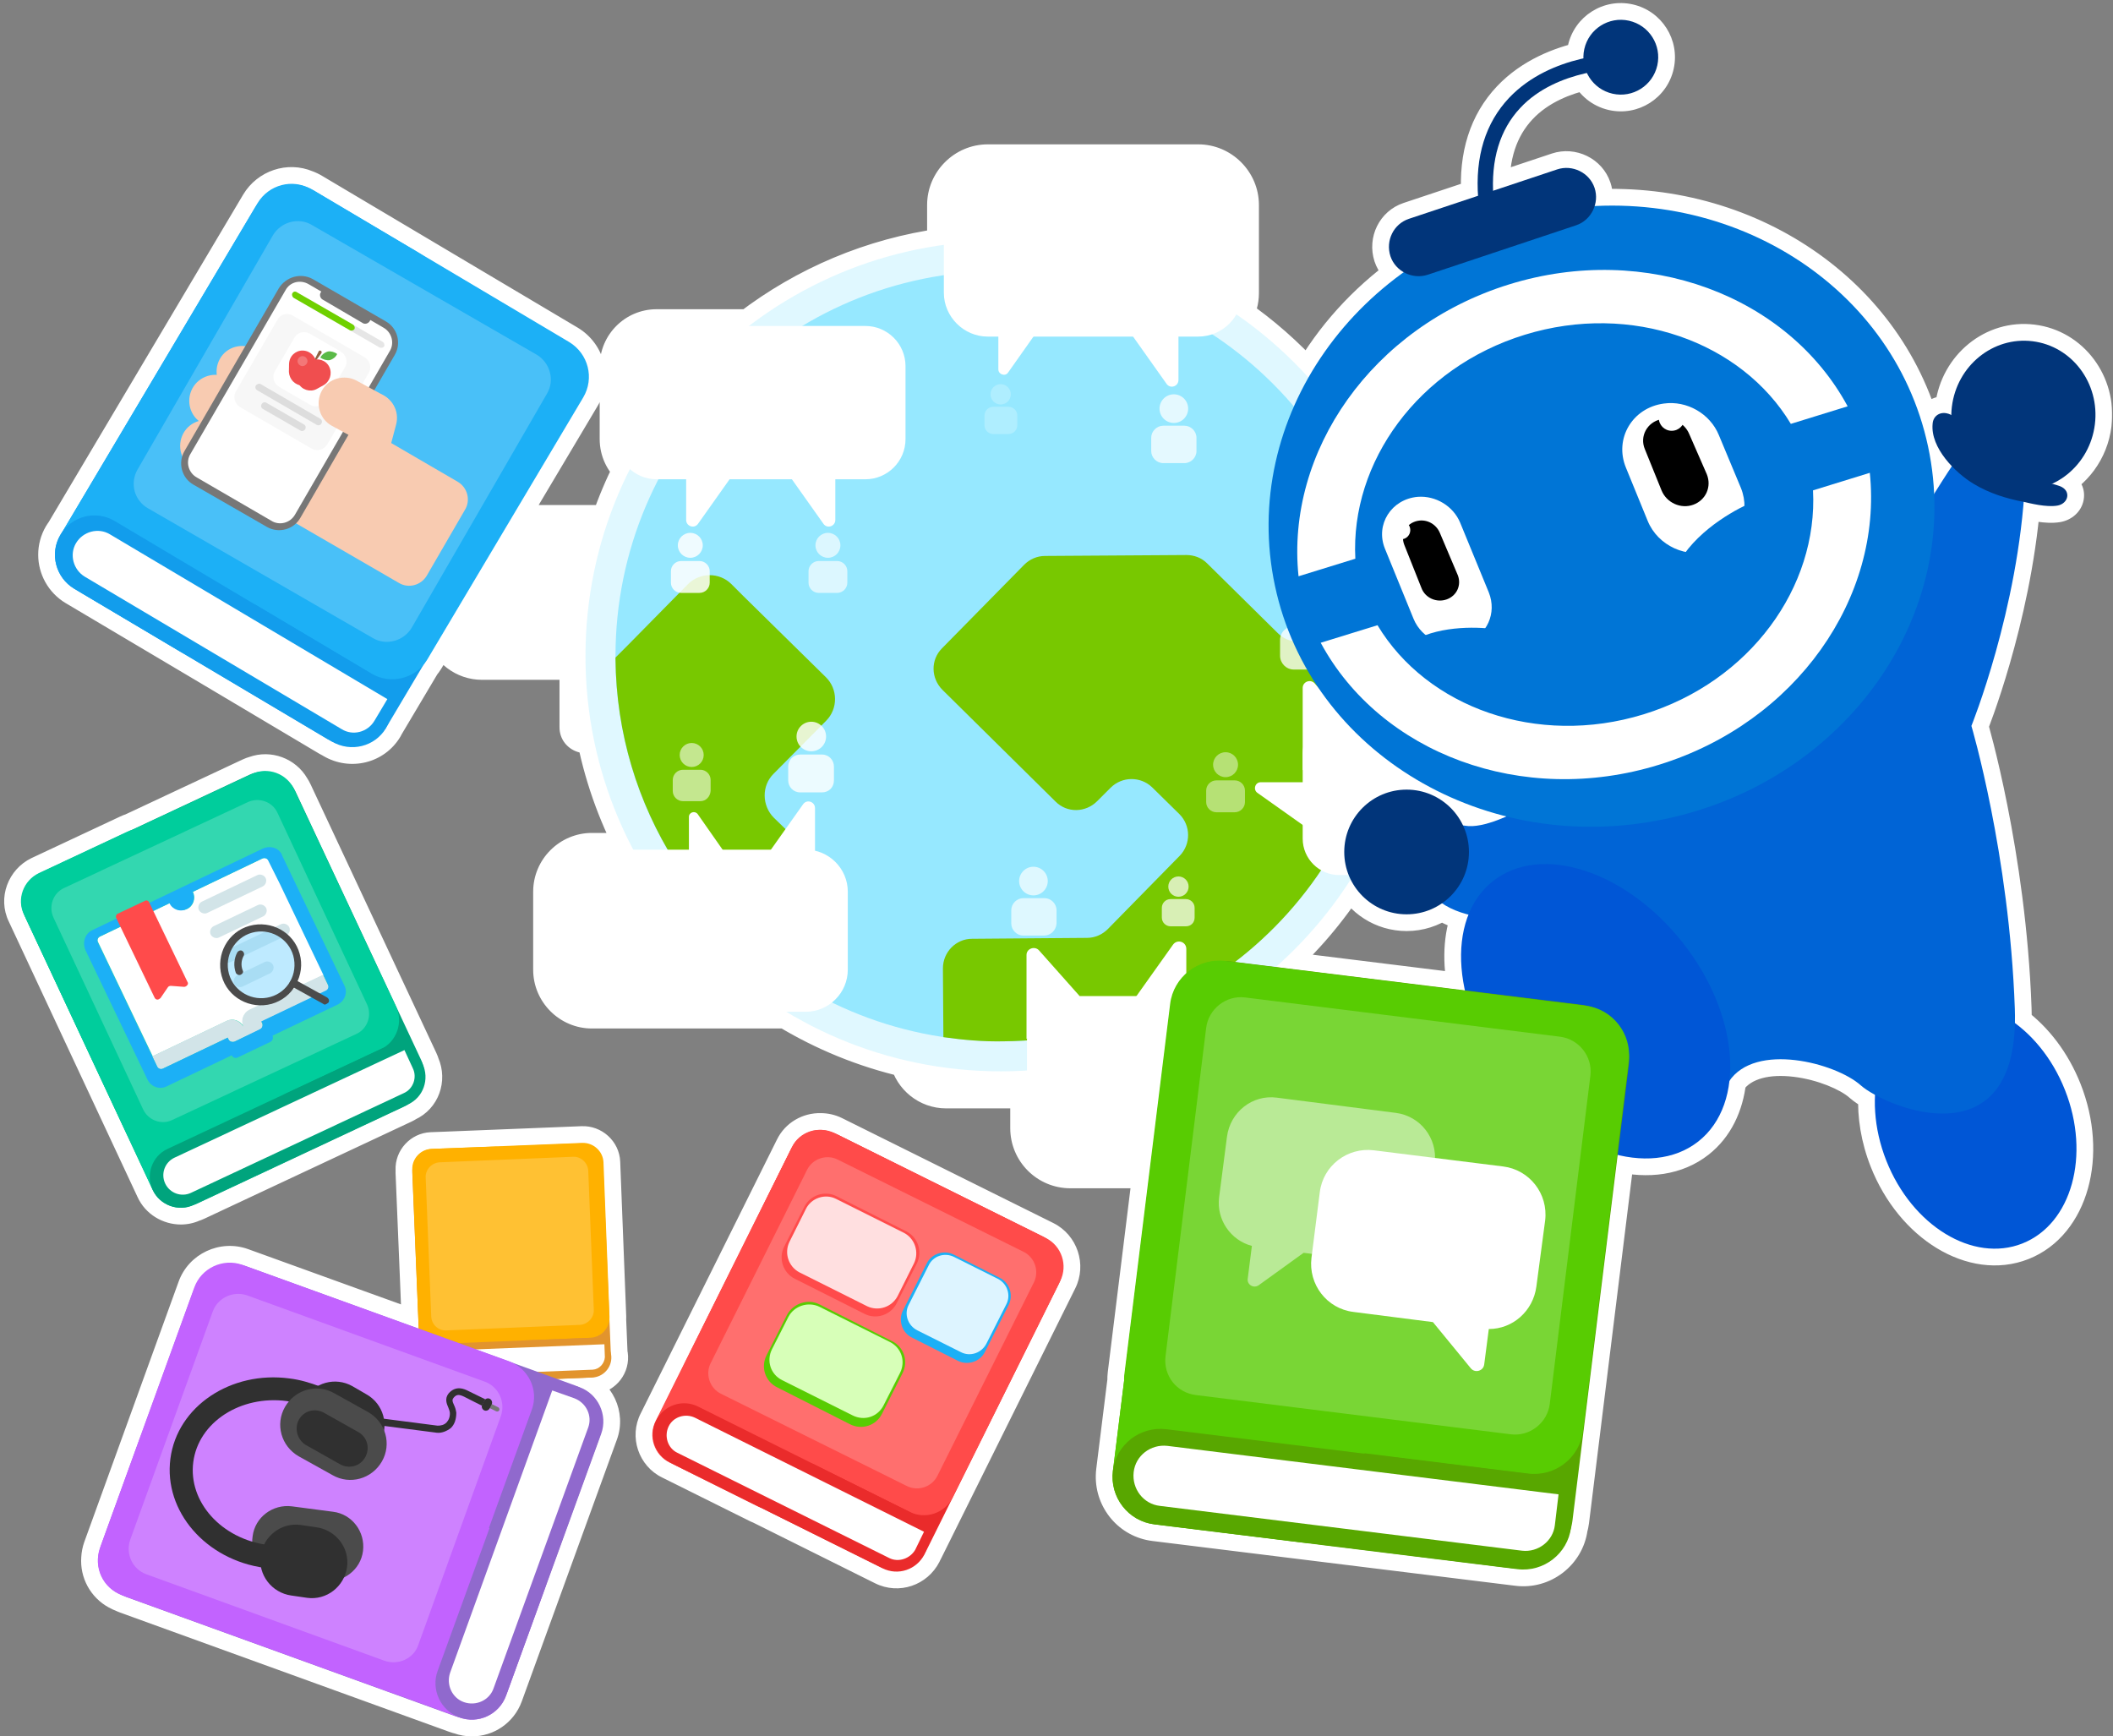 <svg width="505" height="415" viewBox="0 0 505 415" fill="none" xmlns="http://www.w3.org/2000/svg">
<rect x="0" y="0" width="505" height="415" fill="#808080" stroke="none"/>
<mask id="path-1-outside-1_1673_1152" maskUnits="userSpaceOnUse" x="0" y="-0.267" width="505" height="416" fill="black">
<rect fill="white" y="-0.267" width="505" height="416"/>
<path fill-rule="evenodd" clip-rule="evenodd" d="M389.319 4.95C394.137 6.027 397.171 10.806 396.094 15.625C395.017 20.443 390.237 23.477 385.419 22.4C382.599 21.77 380.391 19.871 379.259 17.439C374.214 18.554 367.897 20.894 363.325 25.809C358.746 30.7 356.522 37.357 356.838 45.595L372.155 40.489C375.797 39.275 379.881 41.261 381.095 44.904C381.577 46.35 381.555 47.865 381.125 49.243C419.033 47.377 453.198 71.068 460.803 106.726C461.608 110.5 462.087 114.273 462.258 118.019C463.924 115.338 465.384 113.088 466.483 111.426C463.725 108.534 461.546 104.877 461.89 101.305C462 99.539 463.435 98.436 465.201 98.767C465.632 98.85 466.013 98.995 466.354 99.188C466.365 98.531 466.41 97.868 466.492 97.2C467.698 87.399 476.327 80.395 485.765 81.556C495.203 82.717 501.877 91.604 500.671 101.405C499.874 107.884 495.833 113.141 490.459 115.624C491.105 115.795 491.74 115.983 492.353 116.206C495.113 117.31 494.34 120.4 491.691 120.842C489.236 121.251 485.738 120.427 484.096 120.041C483.967 120.011 483.849 119.983 483.744 119.959L483.655 119.942C481.301 148.44 471.161 173.491 471.161 173.491C471.161 173.491 480.212 203.954 481.537 241.04C481.58 242.247 481.587 243.401 481.561 244.504C486.533 248.179 490.833 253.709 493.528 260.526C499.692 276.116 495.13 292.534 483.338 297.196C471.546 301.858 456.99 292.999 450.826 277.409C448.725 272.094 447.87 266.683 448.123 261.674C446.626 260.851 445.434 260.04 444.671 259.362C438.75 254.099 419.754 249.053 413.338 258.297C412.669 264.281 410.211 269.405 405.897 272.808C400.766 276.855 393.877 277.78 386.616 276.034L375.797 363.556C375.715 364.147 375.596 364.724 375.442 365.283C374.581 371.371 368.892 375.8 362.663 375.035L275.908 364.329C270.01 363.604 265.761 358.515 265.89 352.697C265.898 352.309 265.926 351.918 265.974 351.525L265.975 351.523L265.979 351.492L268.652 329.996C268.641 329.451 268.667 328.901 268.734 328.346L274.709 280.002H255.82C250.081 280.002 245.445 275.367 245.445 269.627V260.907H226.129C221.529 260.907 217.727 257.713 216.694 253.498C206.393 251.115 196.706 247.127 187.91 241.813H141.472C135.953 241.813 131.427 237.287 131.427 231.768V213.115C131.427 207.596 135.953 203.071 141.472 203.071H151.34C146.765 194.402 143.436 184.973 141.591 175.022L141.582 175.036C140.368 176.802 137.719 175.919 137.719 173.822V158.48H115.202C110.766 158.48 106.998 155.509 105.787 151.457L102.068 157.707C101.805 158.138 101.512 158.542 101.195 158.916L92.796 173.049C92.734 173.157 92.67 173.263 92.604 173.368C92.494 173.595 92.374 173.82 92.244 174.042C89.595 178.457 83.856 179.892 79.331 177.243L79.033 177.067C78.798 176.951 78.566 176.826 78.337 176.691L48.518 158.966L17.969 140.844L17.741 140.709C14.794 138.941 13.125 135.794 13.13 132.585C13.127 130.96 13.544 129.31 14.43 127.795C14.603 127.507 14.789 127.231 14.987 126.968L61.56 48.546C63.984 44.506 68.997 42.869 73.213 44.65C73.793 44.859 74.363 45.127 74.916 45.456L136.063 81.769C140.589 84.528 142.134 90.378 139.374 95.014L121.706 124.705H145.24C146.723 120.367 148.499 116.164 150.543 112.12C148.567 110.36 147.322 107.798 147.322 104.948V87.509C147.322 82.211 151.626 77.906 156.924 77.906H178.995C192.286 67.759 208.217 60.893 225.577 58.518V48.988C225.577 43.248 230.323 38.502 236.063 38.502H286.394C292.133 38.502 296.879 43.248 296.879 48.988V70.069C296.879 71.897 296.379 73.632 295.507 75.141C301.81 79.498 307.584 84.565 312.713 90.228C318.247 80.499 326.004 71.872 335.48 65.062C334.031 64.237 332.868 62.913 332.31 61.239C331.096 57.487 333.082 53.513 336.725 52.299L353.242 46.793C352.602 37.107 355.149 29.233 360.676 23.381C365.94 17.828 372.901 15.185 378.43 13.943C378.409 13.214 378.477 12.47 378.644 11.725C379.721 6.906 384.5 3.873 389.319 4.95ZM304.93 231.119L350.11 236.707C348.654 230.062 348.913 223.747 350.953 218.602C348.587 217.994 346.425 217.116 344.637 215.888C342.233 217.55 339.317 218.523 336.173 218.523C330.31 218.523 325.239 215.138 322.806 210.215C317.834 217.989 311.808 225.024 304.93 231.119ZM47.212 287.618L96.659 264.439C96.955 264.296 97.239 264.136 97.511 263.963C101.136 262.312 102.659 258.067 101.061 254.389C100.946 254.019 100.804 253.652 100.633 253.292L70.611 189.164C70.426 188.762 70.212 188.382 69.971 188.024C68.149 184.898 64.304 183.479 60.904 184.693C60.455 184.818 60.01 184.983 59.574 185.19L31.488 198.355C31.132 198.462 30.78 198.599 30.434 198.766L9.243 208.7C5.6 210.466 3.945 214.881 5.711 218.524L36.42 284.234C36.447 284.296 36.476 284.357 36.505 284.417L36.508 284.423C37.711 287.065 40.425 288.66 43.215 288.66C44.196 288.662 45.189 288.464 46.134 288.04C46.497 287.926 46.857 287.786 47.212 287.618ZM133.136 329.565L141.582 329.229C144.121 329.119 146.218 326.912 146.107 324.263C146.094 323.963 146.052 323.67 145.984 323.386L145.65 315.32C145.669 315.104 145.675 314.884 145.666 314.66L144.231 277.795C144.121 275.146 141.803 273.049 139.154 273.159L105.789 274.494L103.061 274.594C100.523 274.704 98.425 276.912 98.536 279.561L98.541 279.7C98.531 279.872 98.529 280.046 98.536 280.223L99.558 304.945L100.066 317.538L57.918 302.298C53.282 300.642 48.094 303.071 46.439 307.706L23.922 369.847C23.621 370.691 23.455 371.553 23.413 372.409C23.155 375.784 24.902 379.049 27.942 380.691C28.356 380.926 28.795 381.13 29.256 381.299C29.53 381.431 29.813 381.55 30.103 381.658L108.69 410.134C109.067 410.273 109.447 410.388 109.828 410.478C110.79 410.834 111.784 411.002 112.765 411C116.32 411.011 119.646 408.821 120.942 405.278L120.948 405.261L143.679 342.695C145.335 338.17 142.906 333.093 138.491 331.547C138.43 331.524 138.368 331.502 138.307 331.481C138.01 331.341 137.704 331.216 137.388 331.106L133.136 329.565ZM199.529 270.841L224.664 283.326L249.308 295.565C249.33 295.577 249.353 295.588 249.375 295.6L249.398 295.612L249.97 295.896C253.723 297.773 255.268 302.408 253.392 306.161L249.048 314.906L221.383 370.62C221.342 370.702 221.3 370.783 221.256 370.863C221.22 370.932 221.182 370.999 221.143 371.066C221.081 371.213 221.014 371.358 220.941 371.503C219.065 375.145 214.65 376.691 210.897 374.814L181.698 360.278C181.496 360.202 181.295 360.118 181.096 360.024L160.015 349.538C156.372 347.772 154.827 343.247 156.703 339.605L189.264 274.152C190.548 271.504 193.291 269.965 196.092 270.043C197.252 270.035 198.429 270.291 199.529 270.841Z"/>
</mask>
<path fill-rule="evenodd" clip-rule="evenodd" d="M389.319 4.95C394.137 6.027 397.171 10.806 396.094 15.625C395.017 20.443 390.237 23.477 385.419 22.4C382.599 21.77 380.391 19.871 379.259 17.439C374.214 18.554 367.897 20.894 363.325 25.809C358.746 30.7 356.522 37.357 356.838 45.595L372.155 40.489C375.797 39.275 379.881 41.261 381.095 44.904C381.577 46.35 381.555 47.865 381.125 49.243C419.033 47.377 453.198 71.068 460.803 106.726C461.608 110.5 462.087 114.273 462.258 118.019C463.924 115.338 465.384 113.088 466.483 111.426C463.725 108.534 461.546 104.877 461.89 101.305C462 99.539 463.435 98.436 465.201 98.767C465.632 98.85 466.013 98.995 466.354 99.188C466.365 98.531 466.41 97.868 466.492 97.2C467.698 87.399 476.327 80.395 485.765 81.556C495.203 82.717 501.877 91.604 500.671 101.405C499.874 107.884 495.833 113.141 490.459 115.624C491.105 115.795 491.74 115.983 492.353 116.206C495.113 117.31 494.34 120.4 491.691 120.842C489.236 121.251 485.738 120.427 484.096 120.041C483.967 120.011 483.849 119.983 483.744 119.959L483.655 119.942C481.301 148.44 471.161 173.491 471.161 173.491C471.161 173.491 480.212 203.954 481.537 241.04C481.58 242.247 481.587 243.401 481.561 244.504C486.533 248.179 490.833 253.709 493.528 260.526C499.692 276.116 495.13 292.534 483.338 297.196C471.546 301.858 456.99 292.999 450.826 277.409C448.725 272.094 447.87 266.683 448.123 261.674C446.626 260.851 445.434 260.04 444.671 259.362C438.75 254.099 419.754 249.053 413.338 258.297C412.669 264.281 410.211 269.405 405.897 272.808C400.766 276.855 393.877 277.78 386.616 276.034L375.797 363.556C375.715 364.147 375.596 364.724 375.442 365.283C374.581 371.371 368.892 375.8 362.663 375.035L275.908 364.329C270.01 363.604 265.761 358.515 265.89 352.697C265.898 352.309 265.926 351.918 265.974 351.525L265.975 351.523L265.979 351.492L268.652 329.996C268.641 329.451 268.667 328.901 268.734 328.346L274.709 280.002H255.82C250.081 280.002 245.445 275.367 245.445 269.627V260.907H226.129C221.529 260.907 217.727 257.713 216.694 253.498C206.393 251.115 196.706 247.127 187.91 241.813H141.472C135.953 241.813 131.427 237.287 131.427 231.768V213.115C131.427 207.596 135.953 203.071 141.472 203.071H151.34C146.765 194.402 143.436 184.973 141.591 175.022L141.582 175.036C140.368 176.802 137.719 175.919 137.719 173.822V158.48H115.202C110.766 158.48 106.998 155.509 105.787 151.457L102.068 157.707C101.805 158.138 101.512 158.542 101.195 158.916L92.796 173.049C92.734 173.157 92.67 173.263 92.604 173.368C92.494 173.595 92.374 173.82 92.244 174.042C89.595 178.457 83.856 179.892 79.331 177.243L79.033 177.067C78.798 176.951 78.566 176.826 78.337 176.691L48.518 158.966L17.969 140.844L17.741 140.709C14.794 138.941 13.125 135.794 13.13 132.585C13.127 130.96 13.544 129.31 14.43 127.795C14.603 127.507 14.789 127.231 14.987 126.968L61.56 48.546C63.984 44.506 68.997 42.869 73.213 44.65C73.793 44.859 74.363 45.127 74.916 45.456L136.063 81.769C140.589 84.528 142.134 90.378 139.374 95.014L121.706 124.705H145.24C146.723 120.367 148.499 116.164 150.543 112.12C148.567 110.36 147.322 107.798 147.322 104.948V87.509C147.322 82.211 151.626 77.906 156.924 77.906H178.995C192.286 67.759 208.217 60.893 225.577 58.518V48.988C225.577 43.248 230.323 38.502 236.063 38.502H286.394C292.133 38.502 296.879 43.248 296.879 48.988V70.069C296.879 71.897 296.379 73.632 295.507 75.141C301.81 79.498 307.584 84.565 312.713 90.228C318.247 80.499 326.004 71.872 335.48 65.062C334.031 64.237 332.868 62.913 332.31 61.239C331.096 57.487 333.082 53.513 336.725 52.299L353.242 46.793C352.602 37.107 355.149 29.233 360.676 23.381C365.94 17.828 372.901 15.185 378.43 13.943C378.409 13.214 378.477 12.47 378.644 11.725C379.721 6.906 384.5 3.873 389.319 4.95ZM304.93 231.119L350.11 236.707C348.654 230.062 348.913 223.747 350.953 218.602C348.587 217.994 346.425 217.116 344.637 215.888C342.233 217.55 339.317 218.523 336.173 218.523C330.31 218.523 325.239 215.138 322.806 210.215C317.834 217.989 311.808 225.024 304.93 231.119ZM47.212 287.618L96.659 264.439C96.955 264.296 97.239 264.136 97.511 263.963C101.136 262.312 102.659 258.067 101.061 254.389C100.946 254.019 100.804 253.652 100.633 253.292L70.611 189.164C70.426 188.762 70.212 188.382 69.971 188.024C68.149 184.898 64.304 183.479 60.904 184.693C60.455 184.818 60.01 184.983 59.574 185.19L31.488 198.355C31.132 198.462 30.78 198.599 30.434 198.766L9.243 208.7C5.6 210.466 3.945 214.881 5.711 218.524L36.42 284.234C36.447 284.296 36.476 284.357 36.505 284.417L36.508 284.423C37.711 287.065 40.425 288.66 43.215 288.66C44.196 288.662 45.189 288.464 46.134 288.04C46.497 287.926 46.857 287.786 47.212 287.618ZM133.136 329.565L141.582 329.229C144.121 329.119 146.218 326.912 146.107 324.263C146.094 323.963 146.052 323.67 145.984 323.386L145.65 315.32C145.669 315.104 145.675 314.884 145.666 314.66L144.231 277.795C144.121 275.146 141.803 273.049 139.154 273.159L105.789 274.494L103.061 274.594C100.523 274.704 98.425 276.912 98.536 279.561L98.541 279.7C98.531 279.872 98.529 280.046 98.536 280.223L99.558 304.945L100.066 317.538L57.918 302.298C53.282 300.642 48.094 303.071 46.439 307.706L23.922 369.847C23.621 370.691 23.455 371.553 23.413 372.409C23.155 375.784 24.902 379.049 27.942 380.691C28.356 380.926 28.795 381.13 29.256 381.299C29.53 381.431 29.813 381.55 30.103 381.658L108.69 410.134C109.067 410.273 109.447 410.388 109.828 410.478C110.79 410.834 111.784 411.002 112.765 411C116.32 411.011 119.646 408.821 120.942 405.278L120.948 405.261L143.679 342.695C145.335 338.17 142.906 333.093 138.491 331.547C138.43 331.524 138.368 331.502 138.307 331.481C138.01 331.341 137.704 331.216 137.388 331.106L133.136 329.565ZM199.529 270.841L224.664 283.326L249.308 295.565C249.33 295.577 249.353 295.588 249.375 295.6L249.398 295.612L249.97 295.896C253.723 297.773 255.268 302.408 253.392 306.161L249.048 314.906L221.383 370.62C221.342 370.702 221.3 370.783 221.256 370.863C221.22 370.932 221.182 370.999 221.143 371.066C221.081 371.213 221.014 371.358 220.941 371.503C219.065 375.145 214.65 376.691 210.897 374.814L181.698 360.278C181.496 360.202 181.295 360.118 181.096 360.024L160.015 349.538C156.372 347.772 154.827 343.247 156.703 339.605L189.264 274.152C190.548 271.504 193.291 269.965 196.092 270.043C197.252 270.035 198.429 270.291 199.529 270.841Z" fill="white"/>
<path d="M396.094 15.625L399.997 16.497L399.997 16.497L396.094 15.625ZM389.319 4.95L388.446 8.854V8.854L389.319 4.95ZM385.419 22.4L384.546 26.303L385.419 22.4ZM379.259 17.439L382.886 15.753L381.532 12.841L378.397 13.534L379.259 17.439ZM363.325 25.809L366.245 28.543L366.254 28.533L363.325 25.809ZM356.838 45.595L352.841 45.748L353.045 51.075L358.103 49.389L356.838 45.595ZM372.155 40.489L373.42 44.284L373.42 44.284L372.155 40.489ZM381.095 44.904L384.89 43.639V43.639L381.095 44.904ZM381.125 49.243L377.307 48.051L375.599 53.52L381.321 53.238L381.125 49.243ZM460.803 106.726L456.891 107.56V107.56L460.803 106.726ZM462.258 118.019L458.262 118.201L458.848 131.082L465.655 120.131L462.258 118.019ZM466.483 111.426L469.819 113.633L471.58 110.973L469.378 108.665L466.483 111.426ZM461.89 101.305L465.871 101.688L465.878 101.622L465.882 101.555L461.89 101.305ZM465.201 98.767L465.956 94.839L465.947 94.837L465.938 94.835L465.201 98.767ZM466.354 99.188L464.38 102.667L470.245 105.995L470.354 99.253L466.354 99.188ZM466.492 97.2L470.462 97.689V97.688L466.492 97.2ZM485.765 81.556L485.277 85.526L485.765 81.556ZM500.671 101.405L504.641 101.893V101.893L500.671 101.405ZM490.459 115.624L488.781 111.993L478.697 116.654L489.438 119.492L490.459 115.624ZM492.353 116.206L493.839 112.492L493.78 112.469L493.72 112.447L492.353 116.206ZM491.691 120.842L492.349 124.787L491.691 120.842ZM484.096 120.041L485.013 116.148L484.096 120.041ZM483.744 119.959L484.643 116.061L484.558 116.042L484.472 116.026L483.744 119.959ZM483.655 119.942L484.384 116.009L480.033 115.204L479.669 119.613L483.655 119.942ZM471.161 173.491L467.453 171.99L466.928 173.288L467.327 174.63L471.161 173.491ZM481.537 241.04L485.534 240.897V240.897L481.537 241.04ZM481.561 244.504L477.562 244.41L477.514 246.486L479.183 247.72L481.561 244.504ZM493.528 260.526L497.248 259.055V259.055L493.528 260.526ZM483.338 297.196L481.867 293.476H481.867L483.338 297.196ZM450.826 277.409L447.106 278.88V278.88L450.826 277.409ZM448.123 261.674L452.118 261.876L452.245 259.374L450.049 258.168L448.123 261.674ZM444.671 259.362L447.329 256.373L447.329 256.373L444.671 259.362ZM413.338 258.297L410.052 256.016L409.476 256.847L409.363 257.852L413.338 258.297ZM405.897 272.808L408.374 275.949L405.897 272.808ZM386.616 276.034L387.551 272.145L383.195 271.098L382.646 275.544L386.616 276.034ZM375.797 363.556L379.76 364.105L379.764 364.076L379.767 364.047L375.797 363.556ZM375.442 365.283L371.586 364.221L371.517 364.469L371.482 364.723L375.442 365.283ZM362.663 375.035L362.173 379.005L362.175 379.005L362.663 375.035ZM275.908 364.329L276.398 360.359L276.396 360.358L275.908 364.329ZM265.89 352.697L261.891 352.609V352.609L265.89 352.697ZM265.974 351.525L269.945 352.013L269.945 352.005L269.946 351.998L265.974 351.525ZM265.975 351.523L262.005 351.028L262.004 351.039L262.003 351.05L265.975 351.523ZM265.979 351.492L269.948 351.986L269.948 351.986L265.979 351.492ZM268.652 329.996L272.622 330.489L272.658 330.2L272.651 329.909L268.652 329.996ZM268.734 328.346L264.764 327.856L264.763 327.867L268.734 328.346ZM274.709 280.002L278.679 280.493L279.234 276.002H274.709V280.002ZM245.445 260.907H249.445V256.907H245.445V260.907ZM216.694 253.498L220.579 252.546L219.993 250.156L217.596 249.601L216.694 253.498ZM187.91 241.813L189.979 238.389L189.025 237.813H187.91V241.813ZM151.34 203.071V207.071H157.974L154.878 201.204L151.34 203.071ZM141.591 175.022L145.524 174.293L143.798 164.979L138.326 172.712L141.591 175.022ZM141.582 175.036L138.317 172.725L138.301 172.747L138.286 172.77L141.582 175.036ZM137.719 158.48H141.719V154.48H137.719V158.48ZM105.787 151.457L109.62 150.311L107.01 141.58L102.35 149.411L105.787 151.457ZM102.068 157.707L105.483 159.789L105.494 159.771L105.505 159.752L102.068 157.707ZM101.195 158.916L98.144 156.33L97.927 156.585L97.757 156.873L101.195 158.916ZM92.796 173.049L89.358 171.006L89.345 171.027L89.333 171.048L92.796 173.049ZM92.604 173.368L89.216 171.242L89.099 171.428L89.003 171.627L92.604 173.368ZM92.244 174.042L95.674 176.1L95.686 176.082L95.697 176.063L92.244 174.042ZM79.331 177.243L77.29 180.684L77.3 180.689L77.31 180.695L79.331 177.243ZM79.033 177.067L81.074 173.626L80.941 173.548L80.803 173.48L79.033 177.067ZM78.337 176.691L76.293 180.13L76.303 180.135L76.312 180.141L78.337 176.691ZM48.518 158.966L50.562 155.527L50.559 155.525L48.518 158.966ZM17.969 140.844L20.01 137.404L20.01 137.404L17.969 140.844ZM17.741 140.709L15.683 144.139L15.692 144.145L15.701 144.15L17.741 140.709ZM13.13 132.585L17.13 132.591L17.13 132.577L13.13 132.585ZM14.43 127.795L11 125.737L10.989 125.756L10.978 125.775L14.43 127.795ZM14.987 126.968L18.184 129.372L18.315 129.198L18.426 129.011L14.987 126.968ZM61.56 48.546L58.13 46.488L58.126 46.496L58.121 46.504L61.56 48.546ZM73.213 44.65L71.657 48.335L71.756 48.377L71.858 48.414L73.213 44.65ZM74.916 45.456L72.87 48.893L72.873 48.895L74.916 45.456ZM136.063 81.769L138.146 78.354L138.126 78.342L138.106 78.33L136.063 81.769ZM139.374 95.014L135.937 92.968L135.937 92.969L139.374 95.014ZM121.706 124.705L118.269 122.659L114.671 128.705H121.706V124.705ZM145.24 124.705V128.705H148.1L149.025 125.999L145.24 124.705ZM150.543 112.12L154.113 113.924L155.501 111.179L153.203 109.133L150.543 112.12ZM178.995 77.906V81.906H180.348L181.423 81.085L178.995 77.906ZM225.577 58.518L226.119 62.481L229.577 62.008V58.518H225.577ZM295.507 75.141L292.044 73.14L290.198 76.334L293.232 78.431L295.507 75.141ZM312.713 90.228L309.749 92.913L313.458 97.008L316.19 92.205L312.713 90.228ZM335.48 65.062L337.814 68.31L342.878 64.671L337.459 61.586L335.48 65.062ZM332.31 61.239L328.504 62.471L328.509 62.487L328.515 62.504L332.31 61.239ZM336.725 52.299L335.46 48.504L336.725 52.299ZM353.242 46.793L354.507 50.588L357.437 49.611L357.233 46.529L353.242 46.793ZM360.676 23.381L357.773 20.629L357.768 20.634L360.676 23.381ZM378.43 13.943L379.307 17.846L382.525 17.123L382.429 13.826L378.43 13.943ZM378.644 11.725L374.74 10.852V10.853L378.644 11.725ZM350.11 236.707L349.619 240.677L355.226 241.37L354.017 235.851L350.11 236.707ZM304.93 231.119L302.277 228.125L295.645 234.001L304.439 235.088L304.93 231.119ZM350.953 218.602L354.672 220.077L356.344 215.859L351.95 214.729L350.953 218.602ZM344.637 215.888L346.901 212.591L344.629 211.03L342.362 212.598L344.637 215.888ZM322.806 210.215L326.392 208.443L323.254 202.092L319.437 208.06L322.806 210.215ZM96.659 264.439L98.357 268.061L98.383 268.049L98.409 268.036L96.659 264.439ZM47.212 287.618L45.514 283.996L45.507 284L45.499 284.003L47.212 287.618ZM97.511 263.963L95.854 260.322L95.596 260.439L95.358 260.591L97.511 263.963ZM101.061 254.389L97.241 255.574L97.305 255.783L97.392 255.983L101.061 254.389ZM100.633 253.292L97.01 254.988L97.014 254.996L97.018 255.004L100.633 253.292ZM70.611 189.164L66.976 190.834L66.982 190.847L66.988 190.86L70.611 189.164ZM69.971 188.024L66.515 190.038L66.581 190.15L66.653 190.258L69.971 188.024ZM60.904 184.693L61.977 188.547L62.115 188.509L62.25 188.46L60.904 184.693ZM59.574 185.19L61.271 188.812L61.279 188.809L61.286 188.805L59.574 185.19ZM31.488 198.355L32.64 202.186L32.921 202.101L33.186 201.977L31.488 198.355ZM30.434 198.766L32.132 202.388L32.156 202.377L32.18 202.366L30.434 198.766ZM9.243 208.7L7.545 205.078L7.521 205.089L7.497 205.101L9.243 208.7ZM5.711 218.524L9.334 216.83L9.322 216.804L9.31 216.778L5.711 218.524ZM36.42 284.234L40.067 282.592L40.055 282.566L40.043 282.541L36.42 284.234ZM36.505 284.417L40.105 282.673L40.104 282.672L36.505 284.417ZM36.508 284.423L40.148 282.764L40.128 282.721L40.107 282.678L36.508 284.423ZM43.215 288.66L43.225 284.66H43.215V288.66ZM46.134 288.04L44.939 284.223L44.713 284.293L44.497 284.39L46.134 288.04ZM141.582 329.229L141.741 333.226L141.748 333.226L141.756 333.226L141.582 329.229ZM133.136 329.565L132.977 325.568L131.773 333.326L133.136 329.565ZM146.107 324.263L150.104 324.096L150.104 324.089L146.107 324.263ZM145.984 323.386L141.987 323.551L142.003 323.943L142.095 324.325L145.984 323.386ZM145.65 315.32L141.666 314.965L141.643 315.225L141.653 315.486L145.65 315.32ZM145.666 314.66L141.669 314.816L141.669 314.82L145.666 314.66ZM144.231 277.795L148.228 277.639L148.228 277.628L144.231 277.795ZM139.154 273.159L139.314 277.156L139.32 277.156L139.154 273.159ZM105.789 274.494L105.936 278.491L105.949 278.49L105.789 274.494ZM103.061 274.594L102.914 270.597L102.901 270.597L102.887 270.598L103.061 274.594ZM98.536 279.561L102.533 279.4L102.532 279.394L98.536 279.561ZM98.541 279.7L102.535 279.934L102.546 279.736L102.538 279.539L98.541 279.7ZM98.536 280.223L94.539 280.371L94.539 280.38L94.539 280.388L98.536 280.223ZM99.558 304.945L103.555 304.784L103.555 304.78L99.558 304.945ZM100.066 317.538L98.706 321.3L104.302 323.324L104.062 317.377L100.066 317.538ZM57.918 302.298L59.278 298.536L59.27 298.534L59.263 298.531L57.918 302.298ZM46.439 307.706L50.2 309.069L50.203 309.06L50.206 309.052L46.439 307.706ZM23.922 369.847L20.162 368.485L20.158 368.493L20.155 368.502L23.922 369.847ZM23.413 372.409L27.401 372.714L27.405 372.66L27.408 372.605L23.413 372.409ZM27.942 380.691L29.915 377.211L29.879 377.191L29.843 377.171L27.942 380.691ZM29.256 381.299L30.982 377.691L30.812 377.609L30.635 377.545L29.256 381.299ZM30.103 381.658L28.717 385.409L28.729 385.414L28.741 385.418L30.103 381.658ZM108.69 410.134L110.077 406.382L110.065 406.378L110.053 406.374L108.69 410.134ZM109.828 410.478L111.216 406.727L110.987 406.642L110.75 406.586L109.828 410.478ZM112.765 411L112.777 407L112.767 407H112.757L112.765 411ZM120.942 405.278L124.698 406.652L124.703 406.639L120.942 405.278ZM120.948 405.261L117.188 403.895L117.187 403.899L120.948 405.261ZM143.679 342.695L139.923 341.321L139.919 341.329L143.679 342.695ZM138.491 331.547L137.087 335.293L137.128 335.308L137.17 335.323L138.491 331.547ZM138.307 331.481L136.604 335.1L136.793 335.189L136.989 335.257L138.307 331.481ZM137.388 331.106L136.025 334.867L136.049 334.875L136.074 334.884L137.388 331.106ZM224.664 283.326L222.884 286.908L222.884 286.909L224.664 283.326ZM199.529 270.841L197.74 274.419L197.749 274.424L199.529 270.841ZM249.308 295.565L251.135 292.007L251.111 291.995L251.087 291.983L249.308 295.565ZM249.375 295.6L251.238 292.06L251.234 292.058L249.375 295.6ZM249.398 295.612L247.535 299.152L247.577 299.174L247.618 299.194L249.398 295.612ZM249.97 295.896L251.759 292.319L251.75 292.314L249.97 295.896ZM253.392 306.161L249.814 304.372L249.809 304.381L253.392 306.161ZM249.048 314.906L245.465 313.126L245.465 313.127L249.048 314.906ZM221.383 370.62L224.961 372.409L224.966 372.399L221.383 370.62ZM221.256 370.863L224.775 372.765L224.776 372.764L221.256 370.863ZM221.143 371.066L217.677 369.07L217.556 369.279L217.462 369.502L221.143 371.066ZM220.941 371.503L224.497 373.335L224.508 373.313L224.519 373.292L220.941 371.503ZM210.897 374.814L212.686 371.237L212.68 371.233L210.897 374.814ZM181.698 360.278L183.48 356.697L183.295 356.605L183.102 356.532L181.698 360.278ZM181.096 360.024L179.315 363.606L179.354 363.625L179.393 363.643L181.096 360.024ZM160.015 349.538L161.796 345.957L161.778 345.948L161.76 345.939L160.015 349.538ZM156.703 339.605L160.259 341.437L160.272 341.412L160.285 341.386L156.703 339.605ZM189.264 274.152L192.845 275.934L192.854 275.916L192.863 275.898L189.264 274.152ZM196.092 270.043L195.981 274.041L196.049 274.043L196.118 274.042L196.092 270.043ZM399.997 16.497C401.556 9.523 397.166 2.605 390.191 1.046L388.446 8.854C391.109 9.449 392.785 12.09 392.19 14.752L399.997 16.497ZM384.546 26.303C391.521 27.862 398.439 23.472 399.997 16.497L392.19 14.752C391.595 17.415 388.954 19.091 386.291 18.496L384.546 26.303ZM375.633 19.126C377.265 22.636 380.463 25.391 384.546 26.303L386.291 18.496C384.735 18.148 383.516 17.106 382.886 15.753L375.633 19.126ZM366.254 28.533C370.034 24.47 375.439 22.38 380.122 21.345L378.397 13.534C372.989 14.728 365.76 17.319 360.396 23.085L366.254 28.533ZM360.835 45.441C360.551 38.036 362.543 32.498 366.245 28.543L360.405 23.075C354.95 28.902 352.493 36.677 352.841 45.748L360.835 45.441ZM370.89 36.694L355.573 41.8L358.103 49.389L373.42 44.284L370.89 36.694ZM384.89 43.639C382.961 37.852 376.58 34.798 370.89 36.694L373.42 44.284C375.015 43.752 376.801 44.671 377.301 46.169L384.89 43.639ZM384.943 50.435C385.609 48.302 385.652 45.925 384.89 43.639L377.301 46.169C377.503 46.774 377.501 47.429 377.307 48.051L384.943 50.435ZM464.715 105.891C456.649 68.072 420.536 43.298 380.928 45.248L381.321 53.238C417.529 51.456 449.747 74.064 456.891 107.56L464.715 105.891ZM466.253 117.837C466.073 113.873 465.567 109.881 464.715 105.891L456.891 107.56C457.65 111.118 458.101 114.673 458.262 118.201L466.253 117.837ZM463.148 109.218C462.03 110.907 460.549 113.19 458.86 115.907L465.655 120.131C467.298 117.487 468.737 115.268 469.819 113.633L463.148 109.218ZM457.908 100.923C457.394 106.274 460.597 111.05 463.589 114.187L469.378 108.665C466.853 106.018 465.699 103.48 465.871 101.688L457.908 100.923ZM465.938 94.835C464.045 94.48 462.067 94.865 460.489 96.076C458.907 97.291 458.019 99.113 457.898 101.056L465.882 101.555C465.871 101.732 465.756 102.119 465.36 102.423C464.968 102.723 464.591 102.722 464.464 102.698L465.938 94.835ZM468.328 95.709C467.611 95.302 466.819 95.005 465.956 94.839L464.446 102.695C464.449 102.696 464.441 102.694 464.425 102.688C464.409 102.682 464.393 102.675 464.38 102.667L468.328 95.709ZM462.522 96.712C462.423 97.52 462.367 98.325 462.355 99.124L470.354 99.253C470.362 98.737 470.398 98.215 470.462 97.689L462.522 96.712ZM486.253 77.586C474.483 76.138 463.98 84.86 462.522 96.712L470.462 97.688C471.416 89.937 478.171 84.652 485.277 85.526L486.253 77.586ZM504.641 101.893C506.099 90.042 498.024 79.034 486.253 77.586L485.277 85.526C492.382 86.4 497.655 93.165 496.701 100.916L504.641 101.893ZM492.138 119.255C498.759 116.195 503.674 109.755 504.641 101.893L496.701 100.916C496.074 106.012 492.908 110.086 488.781 111.993L492.138 119.255ZM493.72 112.447C492.956 112.169 492.197 111.946 491.481 111.757L489.438 119.492C490.012 119.643 490.523 119.797 490.986 119.965L493.72 112.447ZM492.349 124.787C495.114 124.326 497.458 122.33 497.983 119.503C498.562 116.383 496.713 113.642 493.839 112.492L490.868 119.92C490.894 119.931 490.616 119.82 490.367 119.409C490.113 118.992 490.034 118.492 490.118 118.042C490.284 117.146 490.917 116.916 491.033 116.896L492.349 124.787ZM483.18 123.935C483.997 124.127 485.433 124.467 487.009 124.698C488.52 124.919 490.501 125.095 492.349 124.787L491.033 116.896C490.426 116.997 489.43 116.967 488.168 116.782C486.97 116.607 485.837 116.342 485.013 116.148L483.18 123.935ZM482.845 123.856C482.939 123.878 483.048 123.904 483.18 123.935L485.013 116.148C484.886 116.118 484.759 116.088 484.643 116.061L482.845 123.856ZM482.927 123.875L483.016 123.892L484.472 116.026L484.384 116.009L482.927 123.875ZM471.161 173.491C474.869 174.991 474.869 174.991 474.87 174.99C474.87 174.99 474.87 174.989 474.87 174.988C474.871 174.986 474.872 174.984 474.873 174.982C474.875 174.978 474.877 174.971 474.88 174.964C474.886 174.949 474.895 174.927 474.906 174.9C474.927 174.845 474.959 174.767 474.999 174.665C475.079 174.462 475.194 174.165 475.34 173.781C475.632 173.013 476.049 171.893 476.554 170.464C477.563 167.607 478.93 163.509 480.369 158.51C483.243 148.53 486.436 134.869 487.642 120.272L479.669 119.613C478.521 133.513 475.466 146.627 472.682 156.296C471.292 161.122 469.976 165.068 469.011 167.798C468.529 169.163 468.134 170.223 467.863 170.936C467.727 171.292 467.623 171.562 467.553 171.739C467.518 171.828 467.492 171.894 467.475 171.936C467.467 171.957 467.461 171.972 467.457 171.981C467.455 171.985 467.454 171.988 467.453 171.99C467.453 171.991 467.453 171.991 467.453 171.991C467.453 171.991 467.453 171.991 467.453 171.991C467.453 171.99 467.453 171.99 471.161 173.491ZM485.534 240.897C484.862 222.082 482.232 204.975 479.776 192.58C478.547 186.378 477.358 181.343 476.474 177.849C476.032 176.101 475.666 174.739 475.408 173.807C475.28 173.341 475.178 172.983 475.108 172.739C475.073 172.616 475.046 172.522 475.027 172.458C475.017 172.425 475.01 172.4 475.005 172.382C475.002 172.374 475 172.367 474.999 172.361C474.998 172.359 474.997 172.357 474.997 172.355C474.996 172.354 474.996 172.353 474.996 172.353C474.996 172.352 474.996 172.351 471.161 173.491C467.327 174.63 467.327 174.629 467.327 174.629C467.327 174.629 467.327 174.629 467.327 174.629C467.327 174.629 467.327 174.63 467.327 174.631C467.328 174.633 467.329 174.637 467.331 174.643C467.334 174.655 467.34 174.674 467.348 174.701C467.363 174.753 467.387 174.835 467.418 174.945C467.481 175.165 467.576 175.497 467.697 175.937C467.94 176.816 468.291 178.123 468.718 179.811C469.573 183.188 470.73 188.086 471.929 194.136C474.329 206.245 476.887 222.912 477.539 241.183L485.534 240.897ZM485.56 244.598C485.588 243.412 485.58 242.179 485.534 240.897L477.539 241.183C477.58 242.316 477.586 243.391 477.562 244.41L485.56 244.598ZM497.248 259.055C494.296 251.588 489.551 245.436 483.939 241.287L479.183 247.72C483.514 250.922 487.37 255.829 489.808 261.997L497.248 259.055ZM484.809 300.916C492.124 298.023 496.921 291.583 499.02 284.03C501.118 276.48 500.62 267.585 497.248 259.055L489.808 261.997C492.6 269.057 492.902 276.166 491.312 281.888C489.723 287.607 486.343 291.706 481.867 293.476L484.809 300.916ZM447.106 278.88C450.479 287.409 456.198 294.24 462.892 298.314C469.589 302.39 477.493 303.808 484.809 300.916L481.867 293.476C477.391 295.246 472.121 294.566 467.051 291.48C461.978 288.393 457.337 282.999 454.546 275.938L447.106 278.88ZM444.128 261.471C443.845 267.071 444.802 273.052 447.106 278.88L454.546 275.938C452.647 271.136 451.895 266.294 452.118 261.876L444.128 261.471ZM442.014 262.352C443.081 263.301 444.554 264.277 446.198 265.18L450.049 258.168C448.698 257.426 447.786 256.779 447.329 256.373L442.014 262.352ZM416.624 260.577C418.497 257.879 422.777 256.64 428.708 257.36C434.481 258.061 439.848 260.427 442.014 262.352L447.329 256.373C443.573 253.034 436.481 250.245 429.672 249.418C423.021 248.611 414.595 249.471 410.052 256.016L416.624 260.577ZM408.374 275.949C413.701 271.747 416.552 265.546 417.313 258.742L409.363 257.852C408.785 263.015 406.72 267.064 403.42 269.667L408.374 275.949ZM385.68 279.923C393.775 281.87 402.024 280.957 408.374 275.949L403.42 269.667C399.507 272.753 393.978 273.691 387.551 272.145L385.68 279.923ZM379.767 364.047L390.585 276.525L382.646 275.544L371.828 363.065L379.767 364.047ZM379.298 366.345C379.499 365.618 379.654 364.87 379.76 364.105L371.835 363.008C371.777 363.425 371.693 363.83 371.586 364.221L379.298 366.345ZM362.175 379.005C370.575 380.037 378.237 374.084 379.403 365.844L371.482 364.723C370.925 368.658 367.209 371.563 363.15 371.065L362.175 379.005ZM275.418 368.299L362.173 379.005L363.153 371.065L276.398 360.359L275.418 368.299ZM261.891 352.609C261.718 360.431 267.435 367.318 275.421 368.299L276.396 360.358C272.585 359.891 269.804 356.599 269.889 352.786L261.891 352.609ZM262.004 351.038C261.94 351.563 261.902 352.088 261.891 352.609L269.889 352.786C269.894 352.531 269.913 352.273 269.945 352.013L262.004 351.038ZM262.003 351.05L262.002 351.052L269.946 351.998L269.947 351.995L262.003 351.05ZM262.009 350.997L262.005 351.028L269.944 352.017L269.948 351.986L262.009 350.997ZM264.683 329.502L262.009 350.998L269.948 351.986L272.622 330.489L264.683 329.502ZM264.763 327.867C264.673 328.61 264.637 329.35 264.653 330.082L272.651 329.909C272.644 329.552 272.661 329.191 272.705 328.826L264.763 327.867ZM270.739 279.512L264.764 327.856L272.704 328.837L278.679 280.493L270.739 279.512ZM255.82 284.002H274.709V276.002H255.82V284.002ZM241.445 269.627C241.445 277.576 247.871 284.002 255.82 284.002V276.002C252.29 276.002 249.445 273.157 249.445 269.627H241.445ZM241.445 260.907V269.627H249.445V260.907H241.445ZM226.129 264.907H245.445V256.907H226.129V264.907ZM212.809 254.451C214.264 260.387 219.618 264.907 226.129 264.907V256.907C223.44 256.907 221.19 255.039 220.579 252.546L212.809 254.451ZM185.842 245.236C194.992 250.765 205.072 254.915 215.792 257.395L217.596 249.601C207.713 247.315 198.419 243.489 189.979 238.389L185.842 245.236ZM141.472 245.813H187.91V237.813H141.472V245.813ZM127.427 231.768C127.427 239.496 133.744 245.813 141.472 245.813V237.813C138.162 237.813 135.427 235.078 135.427 231.768H127.427ZM127.427 213.115V231.768H135.427V213.115H127.427ZM141.472 199.071C133.744 199.071 127.427 205.387 127.427 213.115H135.427C135.427 209.806 138.162 207.071 141.472 207.071V199.071ZM151.34 199.071H141.472V207.071H151.34V199.071ZM137.658 175.751C139.578 186.106 143.042 195.918 147.802 204.938L154.878 201.204C150.488 192.886 147.294 183.84 145.524 174.293L137.658 175.751ZM144.847 177.346L144.857 177.333L138.326 172.712L138.317 172.725L144.847 177.346ZM133.719 173.822C133.719 179.66 141.333 182.459 144.878 177.302L138.286 172.77C138.476 172.494 138.81 172.215 139.258 172.073C139.677 171.94 140.084 171.961 140.421 172.07C141.117 172.294 141.719 172.987 141.719 173.822H133.719ZM133.719 158.48V173.822H141.719V158.48H133.719ZM115.202 162.48H137.719V154.48H115.202V162.48ZM101.955 152.602C103.656 158.294 108.942 162.48 115.202 162.48V154.48C112.59 154.48 110.341 152.724 109.62 150.311L101.955 152.602ZM105.505 159.752L109.225 153.502L102.35 149.411L98.63 155.661L105.505 159.752ZM104.247 161.502C104.697 160.971 105.111 160.399 105.483 159.789L98.653 155.625C98.498 155.878 98.328 156.113 98.144 156.33L104.247 161.502ZM96.235 175.093L104.634 160.96L97.757 156.873L89.358 171.006L96.235 175.093ZM95.993 175.494C96.084 175.348 96.173 175.2 96.26 175.05L89.333 171.048C89.295 171.114 89.256 171.178 89.216 171.242L95.993 175.494ZM95.697 176.063C95.88 175.75 96.05 175.431 96.206 175.109L89.003 171.627C88.939 171.759 88.869 171.891 88.792 172.022L95.697 176.063ZM77.31 180.695C83.683 184.426 91.871 182.439 95.674 176.1L88.814 171.984C87.32 174.476 84.029 175.359 81.351 173.791L77.31 180.695ZM76.992 180.507L77.29 180.684L81.371 173.803L81.074 173.626L76.992 180.507ZM76.312 180.141C76.625 180.325 76.942 180.495 77.263 180.654L80.803 173.48C80.655 173.407 80.508 173.327 80.362 173.242L76.312 180.141ZM46.474 162.404L76.293 180.13L80.381 173.253L50.562 155.527L46.474 162.404ZM15.929 144.285L46.477 162.406L50.559 155.525L20.01 137.404L15.929 144.285ZM15.701 144.15L15.929 144.285L20.01 137.404L19.782 137.269L15.701 144.15ZM9.13 132.578C9.123 137.158 11.497 141.627 15.683 144.139L19.799 137.279C18.09 136.254 17.127 134.431 17.13 132.591L9.13 132.578ZM10.978 125.775C9.722 127.92 9.126 130.273 9.13 132.592L17.13 132.577C17.128 131.647 17.365 130.7 17.882 129.816L10.978 125.775ZM11.79 124.564C11.509 124.938 11.245 125.33 11 125.737L17.86 129.853C17.961 129.685 18.069 129.525 18.184 129.372L11.79 124.564ZM58.121 46.504L11.548 124.926L18.426 129.011L64.999 50.589L58.121 46.504ZM74.77 40.965C68.684 38.395 61.56 40.771 58.13 46.488L64.99 50.604C66.408 48.241 69.309 47.343 71.657 48.335L74.77 40.965ZM76.962 42.019C76.19 41.559 75.389 41.182 74.569 40.887L71.858 48.414C72.198 48.536 72.536 48.694 72.87 48.893L76.962 42.019ZM138.106 78.33L76.958 42.017L72.873 48.895L134.021 85.208L138.106 78.33ZM142.812 97.06C146.715 90.502 144.505 82.232 138.146 78.354L133.981 85.184C136.672 86.825 137.553 90.254 135.937 92.968L142.812 97.06ZM125.144 126.75L142.812 97.06L135.937 92.969L118.269 122.659L125.144 126.75ZM145.24 120.705H121.706V128.705H145.24V120.705ZM146.973 110.315C144.846 114.523 142.999 118.896 141.455 123.411L149.025 125.999C150.448 121.837 152.151 117.805 154.113 113.924L146.973 110.315ZM143.322 104.948C143.322 108.989 145.093 112.622 147.883 115.107L153.203 109.133C152.042 108.098 151.322 106.607 151.322 104.948H143.322ZM143.322 87.509V104.948H151.322V87.509H143.322ZM156.924 73.906C149.417 73.906 143.322 80.001 143.322 87.509H151.322C151.322 84.42 153.835 81.906 156.924 81.906V73.906ZM178.995 73.906H156.924V81.906H178.995V73.906ZM225.035 54.555C206.969 57.027 190.393 64.172 176.568 74.727L181.423 81.085C194.18 71.346 209.464 64.76 226.119 62.481L225.035 54.555ZM221.577 48.988V58.518H229.577V48.988H221.577ZM236.063 34.502C228.114 34.502 221.577 41.039 221.577 48.988H229.577C229.577 45.457 232.533 42.502 236.063 42.502V34.502ZM286.394 34.502H236.063V42.502H286.394V34.502ZM300.879 48.988C300.879 41.039 294.342 34.502 286.394 34.502V42.502C289.924 42.502 292.879 45.457 292.879 48.988H300.879ZM300.879 70.069V48.988H292.879V70.069H300.879ZM298.97 77.143C300.176 75.056 300.879 72.635 300.879 70.069H292.879C292.879 71.159 292.582 72.207 292.044 73.14L298.97 77.143ZM315.678 87.542C310.343 81.653 304.337 76.382 297.781 71.851L293.232 78.431C299.282 82.613 304.825 87.477 309.749 92.913L315.678 87.542ZM333.145 61.814C323.211 68.953 315.061 78.01 309.236 88.25L316.19 92.205C321.433 82.988 328.796 74.791 337.814 68.31L333.145 61.814ZM328.515 62.504C329.407 65.18 331.258 67.261 333.501 68.538L337.459 61.586C336.805 61.213 336.328 60.646 336.105 59.974L328.515 62.504ZM335.46 48.504C329.679 50.431 326.632 56.685 328.504 62.471L336.116 60.008C335.559 58.288 336.486 56.595 337.99 56.094L335.46 48.504ZM351.977 42.998L335.46 48.504L337.99 56.094L354.507 50.588L351.977 42.998ZM357.768 20.634C351.337 27.444 348.551 36.481 349.251 47.057L357.233 46.529C356.652 37.732 358.961 31.022 363.584 26.127L357.768 20.634ZM377.554 10.04C371.621 11.373 363.796 14.275 357.773 20.629L363.579 26.133C368.083 21.381 374.182 18.997 379.307 17.846L377.554 10.04ZM374.74 10.853C374.501 11.925 374.401 13.001 374.432 14.06L382.429 13.826C382.417 13.426 382.454 13.015 382.548 12.597L374.74 10.853ZM390.191 1.046C383.216 -0.513 376.299 3.878 374.74 10.852L382.548 12.597C383.143 9.935 385.784 8.259 388.446 8.854L390.191 1.046ZM350.601 232.737L305.421 227.149L304.439 235.088L349.619 240.677L350.601 232.737ZM347.235 217.128C344.832 223.188 344.622 230.346 346.203 237.563L354.017 235.851C352.687 229.778 352.995 224.306 354.672 220.077L347.235 217.128ZM342.372 219.185C344.654 220.753 347.285 221.789 349.956 222.476L351.95 214.729C349.89 214.198 348.195 213.48 346.901 212.591L342.372 219.185ZM336.173 222.523C340.155 222.523 343.86 221.288 346.911 219.178L342.362 212.598C340.605 213.812 338.478 214.523 336.173 214.523V222.523ZM319.22 211.987C322.301 218.222 328.731 222.523 336.173 222.523V214.523C331.89 214.523 328.177 212.054 326.392 208.443L319.22 211.987ZM307.582 234.113C314.736 227.774 321.004 220.457 326.176 212.37L319.437 208.06C314.664 215.521 308.88 222.274 302.277 228.125L307.582 234.113ZM94.962 260.818L45.514 283.996L48.909 291.24L98.357 268.061L94.962 260.818ZM95.358 260.591C95.215 260.683 95.066 260.767 94.909 260.843L98.409 268.036C98.844 267.825 99.263 267.59 99.664 267.334L95.358 260.591ZM97.392 255.983C98.166 257.764 97.391 259.622 95.854 260.322L99.168 267.603C104.881 265.003 107.152 258.371 104.73 252.795L97.392 255.983ZM97.018 255.004C97.108 255.194 97.182 255.384 97.241 255.574L104.881 253.203C104.711 252.654 104.5 252.111 104.248 251.579L97.018 255.004ZM66.988 190.86L97.01 254.988L104.256 251.596L74.234 187.468L66.988 190.86ZM66.653 190.258C66.774 190.438 66.883 190.63 66.976 190.834L74.246 187.494C73.97 186.894 73.649 186.325 73.289 185.79L66.653 190.258ZM62.25 188.46C63.82 187.899 65.654 188.561 66.515 190.038L73.427 186.01C70.644 181.234 64.788 179.059 59.559 180.927L62.25 188.46ZM61.286 188.805C61.516 188.696 61.746 188.611 61.977 188.547L59.832 180.84C59.164 181.026 58.505 181.27 57.861 181.575L61.286 188.805ZM33.186 201.977L61.271 188.812L57.876 181.568L29.791 194.733L33.186 201.977ZM32.18 202.366C32.333 202.292 32.486 202.232 32.64 202.186L30.337 194.525C29.778 194.693 29.227 194.906 28.689 195.167L32.18 202.366ZM10.94 212.322L32.132 202.388L28.737 195.145L7.545 205.078L10.94 212.322ZM9.31 216.778C8.558 215.228 9.227 213.153 10.988 212.299L7.497 205.101C1.973 207.779 -0.669 214.534 2.111 220.269L9.31 216.778ZM40.043 282.541L9.334 216.83L2.087 220.217L32.796 285.928L40.043 282.541ZM40.104 282.672C40.092 282.646 40.079 282.62 40.067 282.592L32.772 285.876C32.815 285.971 32.859 286.067 32.906 286.162L40.104 282.672ZM40.107 282.678L40.105 282.673L32.906 286.162L32.908 286.167L40.107 282.678ZM43.215 284.66C41.881 284.66 40.657 283.881 40.148 282.764L32.868 286.081C34.766 290.248 38.969 292.66 43.215 292.66V284.66ZM44.497 284.39C44.086 284.575 43.657 284.661 43.225 284.66L43.205 292.66C44.736 292.664 46.291 292.353 47.771 291.69L44.497 284.39ZM45.499 284.003C45.313 284.092 45.125 284.164 44.939 284.223L47.329 291.857C47.869 291.688 48.402 291.48 48.924 291.233L45.499 284.003ZM141.423 325.233L132.977 325.568L133.295 333.562L141.741 333.226L141.423 325.233ZM142.111 324.429C142.119 324.628 142.05 324.822 141.899 324.985C141.741 325.155 141.557 325.227 141.408 325.233L141.756 333.226C146.479 333.02 150.307 328.969 150.104 324.096L142.111 324.429ZM142.095 324.325C142.104 324.362 142.109 324.399 142.111 324.436L150.104 324.089C150.079 323.528 150 322.978 149.872 322.447L142.095 324.325ZM141.653 315.486L141.987 323.551L149.98 323.221L149.647 315.155L141.653 315.486ZM141.669 314.82C141.671 314.873 141.67 314.921 141.666 314.965L149.634 315.676C149.669 315.288 149.678 314.895 149.663 314.5L141.669 314.82ZM140.234 277.95L141.669 314.816L149.663 314.504L148.228 277.639L140.234 277.95ZM139.32 277.156C139.528 277.147 139.757 277.223 139.951 277.4C140.144 277.575 140.227 277.779 140.234 277.961L148.228 277.628C148.024 272.733 143.804 268.962 138.987 269.163L139.32 277.156ZM105.949 278.49L139.314 277.156L138.994 269.162L105.629 270.497L105.949 278.49ZM103.208 278.591L105.936 278.491L105.642 270.496L102.914 270.597L103.208 278.591ZM102.532 279.394C102.524 279.195 102.594 279.002 102.744 278.839C102.902 278.668 103.086 278.597 103.235 278.59L102.887 270.598C98.164 270.803 94.336 274.855 94.539 279.727L102.532 279.394ZM102.538 279.539L102.533 279.4L94.539 279.722L94.545 279.86L102.538 279.539ZM102.533 280.075C102.531 280.026 102.532 279.979 102.535 279.934L94.548 279.465C94.531 279.765 94.527 280.067 94.539 280.371L102.533 280.075ZM103.555 304.78L102.532 280.058L94.539 280.388L95.562 305.111L103.555 304.78ZM104.062 317.377L103.555 304.784L95.562 305.106L96.069 317.699L104.062 317.377ZM56.558 306.06L98.706 321.3L101.426 313.777L59.278 298.536L56.558 306.06ZM50.206 309.052C51.111 306.517 53.997 305.145 56.572 306.065L59.263 298.531C52.567 296.14 45.078 299.625 42.672 306.361L50.206 309.052ZM27.683 371.21L50.2 309.069L42.678 306.344L20.162 368.485L27.683 371.21ZM27.408 372.605C27.431 372.135 27.522 371.661 27.689 371.193L20.155 368.502C19.72 369.722 19.479 370.972 19.418 372.213L27.408 372.605ZM29.843 377.171C28.203 376.285 27.263 374.525 27.401 372.714L19.424 372.105C19.047 377.043 21.601 381.812 26.04 384.21L29.843 377.171ZM30.635 377.545C30.381 377.451 30.141 377.34 29.915 377.211L25.968 384.17C26.572 384.512 27.209 384.809 27.878 385.054L30.635 377.545ZM31.49 377.906C31.315 377.841 31.145 377.769 30.982 377.691L27.531 384.908C27.915 385.092 28.311 385.26 28.717 385.409L31.49 377.906ZM110.053 406.374L31.466 377.897L28.741 385.418L107.328 413.895L110.053 406.374ZM110.75 406.586C110.526 406.533 110.301 406.465 110.077 406.382L107.304 413.886C107.833 414.082 108.368 414.243 108.906 414.37L110.75 406.586ZM112.757 407C112.238 407.001 111.719 406.913 111.216 406.727L108.44 414.229C109.861 414.756 111.329 415.003 112.774 415L112.757 407ZM117.185 403.903C116.481 405.829 114.688 407.006 112.777 407L112.754 415C117.952 415.015 122.81 411.813 124.698 406.652L117.185 403.903ZM117.187 403.899L117.181 403.916L124.703 406.639L124.709 406.623L117.187 403.899ZM139.919 341.329L117.188 403.895L124.707 406.627L147.439 344.061L139.919 341.329ZM137.17 335.323C139.459 336.124 140.819 338.871 139.923 341.321L147.436 344.07C149.85 337.469 146.354 330.061 139.813 327.772L137.17 335.323ZM136.989 335.257C137.022 335.269 137.055 335.281 137.087 335.293L139.896 327.802C139.805 327.768 139.715 327.735 139.624 327.704L136.989 335.257ZM136.074 334.884C136.257 334.948 136.434 335.02 136.604 335.1L140.01 327.861C139.587 327.662 139.15 327.484 138.702 327.328L136.074 334.884ZM131.773 333.326L136.025 334.867L138.75 327.345L134.499 325.805L131.773 333.326ZM226.443 279.744L201.308 267.259L197.749 274.424L222.884 286.908L226.443 279.744ZM251.087 291.983L226.443 279.744L222.884 286.909L247.529 299.148L251.087 291.983ZM251.234 292.058C251.201 292.041 251.168 292.024 251.135 292.007L247.481 299.123C247.493 299.13 247.505 299.136 247.517 299.142L251.234 292.058ZM251.26 292.072L251.238 292.06L247.513 299.14L247.535 299.152L251.26 292.072ZM251.75 292.314L251.177 292.03L247.618 299.194L248.191 299.479L251.75 292.314ZM256.969 307.95C259.834 302.221 257.488 295.183 251.759 292.319L248.181 299.474C249.958 300.362 250.702 302.595 249.814 304.372L256.969 307.95ZM252.63 316.685L256.974 307.941L249.809 304.381L245.465 313.126L252.63 316.685ZM224.966 372.399L252.63 316.685L245.465 313.127L217.8 368.841L224.966 372.399ZM224.776 372.764C224.839 372.647 224.901 372.529 224.961 372.409L217.805 368.831C217.783 368.875 217.76 368.919 217.737 368.962L224.776 372.764ZM224.609 373.063C224.666 372.964 224.721 372.865 224.775 372.765L217.737 368.962C217.718 368.998 217.697 369.035 217.677 369.07L224.609 373.063ZM224.519 373.292C224.628 373.074 224.73 372.853 224.825 372.631L217.462 369.502C217.432 369.572 217.399 369.643 217.364 369.714L224.519 373.292ZM209.109 378.392C214.876 381.276 221.647 378.869 224.497 373.335L217.386 369.671C216.484 371.422 214.424 372.106 212.686 371.237L209.109 378.392ZM179.915 363.859L209.115 378.395L212.68 371.233L183.48 356.697L179.915 363.859ZM179.393 363.643C179.69 363.783 179.99 363.91 180.294 364.023L183.102 356.532C183.001 356.495 182.9 356.452 182.799 356.405L179.393 363.643ZM158.233 353.12L179.315 363.606L182.878 356.443L161.796 345.957L158.233 353.12ZM153.147 337.773C150.234 343.428 152.62 350.399 158.269 353.138L161.76 345.939C160.124 345.146 159.42 343.066 160.259 341.437L153.147 337.773ZM185.683 272.371L153.122 337.823L160.285 341.386L192.845 275.934L185.683 272.371ZM196.203 266.044C191.91 265.925 187.669 268.273 185.665 272.407L192.863 275.898C193.427 274.735 194.672 274.005 195.981 274.041L196.203 266.044ZM201.318 267.263C199.635 266.422 197.835 266.031 196.066 266.043L196.118 274.042C196.67 274.039 197.222 274.16 197.74 274.419L201.318 267.263Z" fill="white" mask="url(#path-1-outside-1_1673_1152)"/>
<path d="M273.811 260.907H226.129C220.721 260.907 216.416 256.492 216.416 251.194V231.989C216.416 226.581 220.831 222.276 226.129 222.276H273.811C279.219 222.276 283.524 226.691 283.524 231.989V251.194C283.524 256.492 279.219 260.907 273.811 260.907Z" fill="white"/>
<path d="M340.919 136.625V154.175C340.919 156.272 338.27 157.155 337.056 155.389L323.7 136.515H340.919V136.625Z" fill="white"/>
<path d="M348.645 140.709H297.32C291.802 140.709 287.387 136.184 287.387 130.776V112.564C287.387 107.045 291.912 102.63 297.32 102.63H348.645C354.163 102.63 358.578 107.155 358.578 112.564V130.776C358.578 136.184 354.053 140.709 348.645 140.709Z" fill="white"/>
<path d="M166.747 158.48H115.202C109.794 158.48 105.379 154.065 105.379 148.656V134.528C105.379 129.12 109.794 124.705 115.202 124.705H166.747C172.156 124.705 176.571 129.12 176.571 134.528V148.656C176.571 154.065 172.156 158.48 166.747 158.48Z" fill="white"/>
<path d="M137.719 156.272V173.822C137.719 175.919 140.368 176.802 141.582 175.036L154.937 156.162H137.719V156.272Z" fill="white"/>
<path opacity="0.29" d="M239.153 256.051C293.954 256.051 338.38 211.625 338.38 156.824C338.38 102.022 293.954 57.597 239.153 57.597C184.351 57.597 139.926 102.022 139.926 156.824C139.926 211.625 184.351 256.051 239.153 256.051Z" fill="#96E8FF"/>
<path d="M239.153 248.877C289.992 248.877 331.206 207.663 331.206 156.824C331.206 105.985 289.992 64.771 239.153 64.771C188.314 64.771 147.101 105.985 147.101 156.824C147.101 207.663 188.314 248.877 239.153 248.877Z" fill="#96E8FF"/>
<path d="M320.941 114.44L309.682 125.919C306.923 128.678 307.033 133.093 309.793 135.853L315.201 141.261C316.526 142.586 317.298 144.352 317.298 146.228C317.298 152.519 309.793 155.72 305.378 151.305L288.49 134.639C287.166 133.314 285.4 132.652 283.524 132.652L249.749 132.873C247.873 132.873 246.107 133.645 244.782 134.97L225.135 154.948C222.376 157.707 222.486 162.122 225.246 164.881L252.288 191.592C255.047 194.351 259.462 194.241 262.221 191.482L265.422 188.281C268.181 185.521 272.596 185.521 275.356 188.17L281.868 194.572C284.627 197.331 284.627 201.746 281.978 204.506L264.76 222.055C263.435 223.38 261.669 224.153 259.793 224.153L232.31 224.373C228.447 224.373 225.356 227.574 225.356 231.437L225.466 247.883C230.213 248.545 234.959 248.987 239.926 248.877C290.808 248.435 331.647 206.934 331.316 156.051C331.095 141.151 327.453 126.912 320.941 114.44Z" fill="#78C800"/>
<path d="M197.432 172.276C200.301 169.407 200.301 164.661 197.321 161.791L177.785 142.586L174.805 139.605C171.935 136.736 167.189 136.736 164.319 139.716L149.97 154.285L147.101 157.155C147.101 157.265 147.101 157.376 147.101 157.486C147.432 193.137 167.851 223.932 197.652 238.943L197.432 213.777C197.432 209.804 195.776 206.051 193.017 203.292L184.959 195.455C182.089 192.585 181.979 187.839 184.849 184.97L197.432 172.276Z" fill="#78C800"/>
<path d="M286.394 80.445H236.063C230.323 80.445 225.577 75.698 225.577 69.959V48.988C225.577 43.248 230.323 38.502 236.063 38.502H286.394C292.133 38.502 296.879 43.248 296.879 48.988V70.069C296.879 75.698 292.133 80.445 286.394 80.445Z" fill="white"/>
<path d="M192.575 241.813H141.472C135.953 241.813 131.428 237.287 131.428 231.768V213.115C131.428 207.596 135.953 203.071 141.472 203.071H192.575C198.094 203.071 202.62 207.596 202.62 213.115V231.768C202.62 237.287 198.094 241.813 192.575 241.813Z" fill="white"/>
<path d="M305.268 280.002H255.82C250.08 280.002 245.444 275.367 245.444 269.627V248.435C245.444 242.696 250.08 238.06 255.82 238.06H305.268C311.007 238.06 315.643 242.696 315.643 248.435V269.627C315.643 275.367 311.007 280.002 305.268 280.002Z" fill="white"/>
<path d="M357.475 209.142H320.057C315.311 209.142 311.338 205.279 311.338 200.422V180.113C311.338 175.367 315.201 171.393 320.057 171.393H357.475C362.221 171.393 366.194 175.257 366.194 180.113V200.422C366.194 205.279 362.221 209.142 357.475 209.142Z" fill="white"/>
<path d="M206.813 114.55H156.924C151.626 114.55 147.321 110.246 147.321 104.948V87.509C147.321 82.211 151.626 77.906 156.924 77.906H206.813C212.111 77.906 216.416 82.211 216.416 87.509V104.948C216.416 110.246 212.111 114.55 206.813 114.55Z" fill="white"/>
<path d="M238.602 77.796V88.281C238.602 89.495 240.257 90.047 240.919 89.054L248.866 77.796H238.602Z" fill="white"/>
<path d="M281.647 77.796V90.82C281.647 92.365 279.66 93.027 278.777 91.703L268.844 77.685H281.647V77.796Z" fill="white"/>
<path d="M283.524 241.481V226.802C283.524 225.036 281.316 224.373 280.323 225.808L269.175 241.481H283.524Z" fill="white"/>
<path d="M163.988 111.239V124.263C163.988 125.809 165.975 126.471 166.858 125.146L176.792 111.129H163.988V111.239Z" fill="white"/>
<path d="M199.639 111.239V124.263C199.639 125.809 197.653 126.471 196.77 125.146L186.836 111.129H199.639V111.239Z" fill="white"/>
<path d="M164.65 204.506V195.234C164.65 194.131 166.085 193.689 166.748 194.572L173.701 204.506H164.65Z" fill="white"/>
<path d="M194.783 206.161V193.137C194.783 191.592 192.796 190.93 191.913 192.254L181.979 206.272H194.783V206.161Z" fill="white"/>
<path d="M312.663 186.956H301.294C299.97 186.956 299.418 188.722 300.522 189.495L312.663 198.104V186.956Z" fill="white"/>
<path d="M323.7 174.042L314.208 163.336C313.214 162.232 311.338 162.895 311.338 164.44V184.087L323.7 174.042Z" fill="white"/>
<path d="M258.027 238.06L248.314 227.133C247.321 226.029 245.334 226.691 245.334 228.236V248.325L258.027 238.06Z" fill="white"/>
<path opacity="0.84" d="M164.981 133.314C166.627 133.314 167.961 131.98 167.961 130.334C167.961 128.688 166.627 127.354 164.981 127.354C163.335 127.354 162.001 128.688 162.001 130.334C162.001 131.98 163.335 133.314 164.981 133.314Z" fill="white"/>
<path opacity="0.84" d="M167.189 141.703H162.774C161.449 141.703 160.346 140.599 160.346 139.274V136.515C160.346 135.19 161.449 134.087 162.774 134.087H167.189C168.513 134.087 169.617 135.19 169.617 136.515V139.274C169.617 140.599 168.513 141.703 167.189 141.703Z" fill="white"/>
<path opacity="0.46" d="M292.906 185.742C294.552 185.742 295.886 184.408 295.886 182.762C295.886 181.116 294.552 179.782 292.906 179.782C291.26 179.782 289.926 181.116 289.926 182.762C289.926 184.408 291.26 185.742 292.906 185.742Z" fill="white"/>
<path opacity="0.46" d="M295.114 194.131H290.699C289.374 194.131 288.271 193.027 288.271 191.702V188.943C288.271 187.619 289.374 186.515 290.699 186.515H295.114C296.438 186.515 297.542 187.619 297.542 188.943V191.702C297.542 193.027 296.438 194.131 295.114 194.131Z" fill="white"/>
<path opacity="0.56" d="M165.312 183.314C166.897 183.314 168.182 182.029 168.182 180.444C168.182 178.859 166.897 177.574 165.312 177.574C163.727 177.574 162.442 178.859 162.442 180.444C162.442 182.029 163.727 183.314 165.312 183.314Z" fill="white"/>
<path opacity="0.56" d="M167.41 191.482H163.215C161.891 191.482 160.787 190.378 160.787 189.053V186.404C160.787 185.08 161.891 183.976 163.215 183.976H167.41C168.734 183.976 169.838 185.08 169.838 186.404V189.053C169.727 190.378 168.734 191.482 167.41 191.482Z" fill="white"/>
<path opacity="0.24" d="M239.153 96.67C240.494 96.67 241.581 95.582 241.581 94.241C241.581 92.9 240.494 91.813 239.153 91.813C237.812 91.813 236.725 92.9 236.725 94.241C236.725 95.582 237.812 96.67 239.153 96.67Z" fill="white"/>
<path opacity="0.24" d="M241.03 103.734H237.387C236.283 103.734 235.29 102.851 235.29 101.637V99.319C235.29 98.215 236.173 97.222 237.387 97.222H241.03C242.133 97.222 243.127 98.105 243.127 99.319V101.637C243.127 102.851 242.133 103.734 241.03 103.734Z" fill="white"/>
<path opacity="0.71" d="M281.648 214.329C282.989 214.329 284.076 213.242 284.076 211.901C284.076 210.56 282.989 209.473 281.648 209.473C280.307 209.473 279.22 210.56 279.22 211.901C279.22 213.242 280.307 214.329 281.648 214.329Z" fill="white"/>
<path opacity="0.71" d="M283.413 221.393H279.771C278.667 221.393 277.674 220.51 277.674 219.296V216.978C277.674 215.874 278.557 214.881 279.771 214.881H283.413C284.517 214.881 285.51 215.764 285.51 216.978V219.296C285.51 220.51 284.627 221.393 283.413 221.393Z" fill="white"/>
<path opacity="0.67" d="M197.873 133.314C199.519 133.314 200.853 131.98 200.853 130.334C200.853 128.688 199.519 127.354 197.873 127.354C196.227 127.354 194.893 128.688 194.893 130.334C194.893 131.98 196.227 133.314 197.873 133.314Z" fill="white"/>
<path opacity="0.67" d="M200.081 141.703H195.666C194.341 141.703 193.237 140.599 193.237 139.274V136.515C193.237 135.19 194.341 134.087 195.666 134.087H200.081C201.405 134.087 202.509 135.19 202.509 136.515V139.274C202.509 140.599 201.405 141.703 200.081 141.703Z" fill="white"/>
<path opacity="0.82" d="M193.899 179.561C195.85 179.561 197.431 177.98 197.431 176.029C197.431 174.078 195.85 172.497 193.899 172.497C191.949 172.497 190.367 174.078 190.367 176.029C190.367 177.98 191.949 179.561 193.899 179.561Z" fill="white"/>
<path opacity="0.82" d="M196.438 189.385H191.251C189.595 189.385 188.381 188.06 188.381 186.515V183.204C188.381 181.548 189.705 180.334 191.251 180.334H196.438C198.094 180.334 199.308 181.658 199.308 183.204V186.515C199.308 188.17 198.094 189.385 196.438 189.385Z" fill="white"/>
<path opacity="0.74" d="M280.544 101.085C282.433 101.085 283.965 99.553 283.965 97.663C283.965 95.773 282.433 94.241 280.544 94.241C278.654 94.241 277.122 95.773 277.122 97.663C277.122 99.553 278.654 101.085 280.544 101.085Z" fill="white"/>
<path opacity="0.74" d="M283.083 110.687H278.005C276.46 110.687 275.136 109.363 275.136 107.817V104.617C275.136 103.071 276.46 101.747 278.005 101.747H283.083C284.628 101.747 285.952 103.071 285.952 104.617V107.817C285.952 109.363 284.628 110.687 283.083 110.687Z" fill="white"/>
<path opacity="0.68" d="M246.99 213.998C248.88 213.998 250.412 212.466 250.412 210.576C250.412 208.687 248.88 207.155 246.99 207.155C245.1 207.155 243.568 208.687 243.568 210.576C243.568 212.466 245.1 213.998 246.99 213.998Z" fill="white"/>
<path opacity="0.68" d="M249.528 223.601H244.561C243.016 223.601 241.691 222.276 241.691 220.731V217.53C241.691 215.985 243.016 214.66 244.561 214.66H249.638C251.184 214.66 252.508 215.985 252.508 217.53V220.731C252.398 222.387 251.073 223.601 249.528 223.601Z" fill="white"/>
<path opacity="0.77" d="M312.222 148.656C314.416 148.656 316.195 146.877 316.195 144.683C316.195 142.488 314.416 140.709 312.222 140.709C310.027 140.709 308.248 142.488 308.248 144.683C308.248 146.877 310.027 148.656 312.222 148.656Z" fill="white"/>
<path opacity="0.77" d="M315.201 160.025H309.241C307.365 160.025 305.93 158.48 305.93 156.714V152.961C305.93 151.084 307.475 149.65 309.241 149.65H315.201C317.078 149.65 318.512 151.195 318.512 152.961V156.714C318.512 158.48 317.078 160.025 315.201 160.025Z" fill="white"/>
<path d="M134.96 327.243L109.684 328.347C106.594 328.457 104.055 326.139 103.945 323.048L102.068 282.431C101.958 279.34 104.276 276.801 107.366 276.691L132.642 275.587C135.733 275.477 138.271 277.795 138.382 280.885L140.258 321.503C140.368 324.483 137.94 327.132 134.96 327.243Z" fill="white"/>
<path d="M483.337 297.196C495.128 292.534 499.691 276.116 493.527 260.526C487.363 244.936 472.807 236.077 461.015 240.739C449.223 245.401 444.661 261.819 450.825 277.409C456.989 292.999 471.545 301.858 483.337 297.196Z" fill="#0056D6"/>
<path d="M362.332 194.02C362.332 194.02 354.605 198.215 350.08 197.332C345.665 196.449 333.193 205.941 343.347 214.881C353.391 223.821 380.212 217.861 380.212 217.861L413.214 258.479C419.506 248.987 438.711 254.064 444.671 259.362C450.631 264.66 482.861 278.126 481.536 241.04C480.212 203.954 471.161 173.491 471.161 173.491C471.161 173.491 482.419 145.676 483.965 115.323L468.622 108.259C468.622 108.259 449.859 135.08 443.236 156.824L362.332 194.02Z" fill="#0064D6"/>
<path d="M405.896 272.808C417.384 263.748 415.71 242.473 402.157 225.289C388.604 208.106 368.305 201.521 356.817 210.581C345.33 219.642 347.004 240.917 360.557 258.1C374.11 275.283 394.409 281.868 405.896 272.808Z" fill="#0056D6"/>
<path d="M336.172 218.524C344.401 218.524 351.073 211.852 351.073 203.623C351.073 195.394 344.401 188.722 336.172 188.722C327.943 188.722 321.271 195.394 321.271 203.623C321.271 211.852 327.943 218.524 336.172 218.524Z" fill="#01357A"/>
<path d="M500.671 101.405C501.876 91.604 495.203 82.717 485.764 81.556C476.326 80.395 467.698 87.399 466.492 97.2C465.286 107.001 471.96 115.888 481.398 117.049C490.836 118.21 499.465 111.206 500.671 101.405Z" fill="#01357A"/>
<path d="M491.69 120.842C489.041 121.283 485.178 120.29 483.743 119.959C479.549 119.186 475.355 117.862 471.713 115.654C467.298 113.005 461.337 107.045 461.889 101.305C462 99.539 463.434 98.436 465.2 98.767C468.07 99.319 468.732 102.63 470.167 104.727C473.479 109.473 479.328 112.233 484.737 114.109C487.165 114.992 489.924 115.323 492.353 116.206C495.112 117.31 494.339 120.4 491.69 120.842Z" fill="#01357A"/>
<path d="M398.184 195.696C441.287 186.503 469.323 146.669 460.803 106.726C452.283 66.782 410.435 41.854 367.332 51.048C324.228 60.241 296.193 100.075 304.712 140.019C313.232 179.962 355.081 204.89 398.184 195.696Z" fill="#0075D6"/>
<path d="M364.429 80.003C338.932 87.84 322.707 110.467 323.921 133.535L310.345 137.729C307.255 107.928 327.895 78.127 360.676 67.972C393.457 57.818 427.343 70.732 441.581 97.111L428.005 101.305C416.195 81.659 389.925 72.166 364.429 80.003Z" fill="white"/>
<path d="M392.796 170.731C418.292 162.895 434.517 140.268 433.303 117.199L446.879 113.005C449.97 142.806 429.33 172.608 396.548 182.762C363.767 192.917 329.882 180.003 315.644 153.623L329.22 149.429C341.03 169.076 367.299 178.568 392.796 170.731Z" fill="white"/>
<path d="M336.725 52.299L372.155 40.489C375.798 39.275 379.881 41.261 381.096 44.904C382.31 48.546 380.323 52.63 376.681 53.844L341.25 65.654C337.608 66.868 333.524 64.882 332.31 61.239C331.096 57.487 333.082 53.513 336.725 52.299Z" fill="#01357A"/>
<path d="M396.093 15.625C397.17 10.806 394.137 6.027 389.318 4.95C384.499 3.873 379.72 6.906 378.643 11.725C377.566 16.544 380.6 21.323 385.418 22.4C390.237 23.477 395.016 20.443 396.093 15.625Z" fill="#01357A"/>
<path d="M353.281 47.332C352.508 37.398 355.047 29.341 360.676 23.381C370.72 12.785 386.945 12.785 387.608 12.895V16.427C387.497 16.427 372.155 16.317 363.325 25.809C358.469 30.997 356.261 38.171 356.923 47.111L353.281 47.332Z" fill="#01357A"/>
<path d="M410.786 103.954C408.689 98.877 403.17 95.676 397.652 96.449C390.146 97.442 385.731 104.837 388.601 111.791L393.788 124.484C396.217 130.444 403.17 133.645 409.351 131.548C415.532 129.451 418.512 122.718 416.084 116.648L410.786 103.954Z" fill="white"/>
<path d="M403.721 103.734C402.618 101.085 399.748 99.65 396.989 100.202C393.677 100.864 391.801 104.286 393.125 107.376L397.099 117.199C398.313 120.18 401.735 121.725 404.715 120.621C407.695 119.517 409.13 116.316 407.916 113.336L403.721 103.734Z" fill="black"/>
<path d="M348.976 124.926C347.32 120.952 343.126 118.414 338.821 118.745C332.53 119.297 328.667 125.367 330.985 131.107L337.828 147.884C339.815 152.74 345.444 155.279 350.411 153.623C355.378 151.857 357.806 146.559 355.819 141.592L348.976 124.926Z" fill="white"/>
<path d="M344.12 127.354C343.237 125.257 341.029 124.043 338.821 124.484C336.062 125.036 334.627 127.685 335.621 130.224L339.705 140.488C340.588 142.917 343.347 144.131 345.775 143.248C348.203 142.365 349.307 139.826 348.424 137.508L344.12 127.354Z" fill="black"/>
<path d="M400.079 136.846C403.391 128.458 412.883 122.718 417.739 120.511L424.803 126.25L407.585 138.943C403.501 142.034 396.768 145.235 400.079 136.846Z" fill="#0075D6"/>
<path d="M399.528 102.961C401.235 102.961 402.618 101.577 402.618 99.871C402.618 98.164 401.235 96.78 399.528 96.78C397.821 96.78 396.438 98.164 396.438 99.871C396.438 101.577 397.821 102.961 399.528 102.961Z" fill="white"/>
<path d="M334.848 128.899C336.067 128.899 337.056 127.911 337.056 126.692C337.056 125.472 336.067 124.484 334.848 124.484C333.629 124.484 332.641 125.472 332.641 126.692C332.641 127.911 333.629 128.899 334.848 128.899Z" fill="white"/>
<path d="M78.337 176.691L18.735 141.261C13.768 138.281 12.112 131.769 15.093 126.802L61.008 49.54C63.989 44.573 70.501 42.917 75.468 45.897L135.07 81.328C140.037 84.308 141.693 90.82 138.712 95.787L92.796 173.049C89.927 178.016 83.415 179.672 78.337 176.691Z" fill="#129DEC"/>
<path d="M43.238 155.831L17.741 140.709C13.326 138.06 11.781 132.321 14.43 127.906L61.56 48.546C64.209 44.131 69.948 42.586 74.363 45.235L99.97 60.356C104.385 63.005 105.931 68.745 103.282 73.16L56.151 152.519C53.502 157.045 47.763 158.48 43.238 155.831Z" fill="#1CB0F6"/>
<path d="M88.823 161.018L27.675 124.705C23.15 121.946 21.605 116.096 24.364 111.46L61.671 48.767C64.43 44.242 70.28 42.696 74.916 45.456L136.063 81.769C140.589 84.528 142.134 90.378 139.375 95.014L102.068 157.707C99.309 162.232 93.348 163.667 88.823 161.018Z" fill="#1CB0F6"/>
<path d="M79.33 177.243L17.741 140.709C13.326 138.06 11.781 132.321 14.43 127.795C17.079 123.38 22.818 121.835 27.344 124.484L88.933 161.129C93.348 163.778 94.893 169.517 92.244 174.042C89.595 178.457 83.856 179.892 79.33 177.243Z" fill="#129DEC"/>
<path d="M81.648 174.263L20.279 137.839C17.52 136.184 16.527 132.542 18.182 129.782C19.838 127.023 23.48 126.029 26.24 127.685L92.575 167.089L89.484 172.276C87.829 175.036 84.297 175.919 81.648 174.263Z" fill="white"/>
<path d="M96.659 264.439L47.211 287.618C43.017 289.605 38.05 287.729 36.173 283.645L6.152 219.407C4.165 215.212 6.041 210.245 10.125 208.369L59.573 185.19C63.767 183.204 68.734 185.08 70.611 189.164L100.632 253.292C102.619 257.486 100.743 262.453 96.659 264.439Z" fill="#00A47D"/>
<path d="M67.52 278.016L46.328 287.949C42.686 289.715 38.271 288.06 36.505 284.417L5.711 218.524C3.945 214.881 5.6 210.466 9.243 208.7L30.434 198.766C34.077 197 38.492 198.656 40.258 202.298L71.052 268.082C72.818 271.945 71.163 276.36 67.52 278.016Z" fill="#00CD9C"/>
<path d="M91.03 250.753L40.258 274.484C36.505 276.25 31.979 274.594 30.213 270.841L5.821 218.744C4.055 214.992 5.71 210.466 9.463 208.7L60.235 184.97C63.988 183.204 68.513 184.859 70.279 188.612L94.672 240.598C96.438 244.351 94.783 248.987 91.03 250.753Z" fill="#00CD9C"/>
<path d="M97.432 263.998L46.329 287.949C42.686 289.715 38.161 288.06 36.505 284.417C34.739 280.775 36.395 276.25 40.037 274.594L91.141 250.643C94.783 248.877 99.309 250.532 100.964 254.175C102.73 257.927 101.185 262.342 97.432 263.998Z" fill="#00A47D"/>
<path d="M96.549 261.239L45.666 285.08C43.348 286.183 40.589 285.19 39.485 282.872C38.381 280.554 39.375 277.795 41.693 276.691L96.659 250.974L98.646 255.278C99.75 257.486 98.756 260.245 96.549 261.239Z" fill="white"/>
<path d="M140.919 329.229L105.93 330.664C102.95 330.775 100.522 328.457 100.411 325.587L98.535 280.223C98.425 277.243 100.743 274.815 103.612 274.704L138.601 273.269C141.581 273.159 144.009 275.477 144.12 278.347L145.996 323.711C146.217 326.691 143.899 329.119 140.919 329.229Z" fill="#E2942D"/>
<path d="M120.39 330.112L105.379 330.664C102.73 330.775 100.522 328.678 100.412 326.139L98.535 279.561C98.425 276.912 100.522 274.704 103.061 274.594L118.072 274.042C120.721 273.932 122.928 276.029 123.039 278.567L124.915 325.146C125.025 327.795 122.928 330.002 120.39 330.112Z" fill="#FFB100"/>
<path d="M141.03 319.737L105.158 321.172C102.509 321.283 100.191 319.185 100.081 316.536L98.646 279.671C98.535 277.022 100.633 274.704 103.282 274.594L139.153 273.159C141.802 273.049 144.12 275.146 144.231 277.795L145.665 314.66C145.776 317.419 143.679 319.627 141.03 319.737Z" fill="#FFB100"/>
<path d="M141.581 329.229L105.489 330.664C102.84 330.775 100.632 328.678 100.522 326.139C100.411 323.49 102.508 321.283 105.047 321.172L141.14 319.737C143.789 319.627 145.996 321.724 146.107 324.263C146.217 326.912 144.12 329.119 141.581 329.229Z" fill="#E2942D"/>
<path d="M141.692 327.353L105.71 328.788C104.055 328.898 102.73 327.574 102.62 325.918C102.509 324.263 103.834 322.938 105.489 322.828L144.452 321.282L144.562 324.373C144.452 325.918 143.238 327.243 141.692 327.353Z" fill="white"/>
<path d="M143.237 343.689L121.273 404.284C119.396 409.362 113.767 412.011 108.69 410.134L30.103 381.658C25.026 379.781 22.377 374.152 24.253 369.075L46.218 308.479C48.094 303.402 53.723 300.753 58.8 302.629L137.387 331.106C142.465 332.872 145.114 338.611 143.237 343.689Z" fill="#9069CD"/>
<path d="M130.324 379.34L120.942 405.278C119.286 409.803 114.319 412.121 109.794 410.465L29.11 381.216C24.584 379.56 22.267 374.594 23.922 370.068L33.304 344.13C34.96 339.605 39.927 337.287 44.452 338.942L125.136 368.192C129.661 369.847 131.979 374.814 130.324 379.34Z" fill="#C263FF"/>
<path d="M127.123 336.845L104.607 398.986C102.951 403.622 97.763 406.05 93.128 404.395L29.331 381.326C24.695 379.671 22.267 374.483 23.923 369.847L46.439 307.706C48.095 303.071 53.282 300.642 57.918 302.298L121.715 325.366C126.35 327.132 128.779 332.21 127.123 336.845Z" fill="#C263FF"/>
<path d="M143.679 342.695L120.941 405.278C119.286 409.803 114.208 412.121 109.793 410.465C105.268 408.81 102.95 403.733 104.606 399.318L127.343 336.735C128.999 332.21 134.076 329.892 138.491 331.547C142.906 333.093 145.334 338.17 143.679 342.695Z" fill="#9069CD"/>
<path d="M140.588 341.15L117.962 403.512C116.968 406.382 113.767 407.816 110.898 406.823C108.028 405.83 106.593 402.629 107.586 399.759L131.979 332.32L137.277 334.196C140.147 335.3 141.582 338.391 140.588 341.15Z" fill="white"/>
<path d="M210.125 374.373L161.008 349.98C156.925 347.883 155.159 342.916 157.256 338.722L188.933 274.925C191.03 270.841 195.997 269.075 200.192 271.172L249.308 295.565C253.392 297.662 255.158 302.629 253.061 306.823L221.384 370.62C219.286 374.814 214.209 376.47 210.125 374.373Z" fill="#EA2B2B"/>
<path d="M181.097 360.024L160.015 349.538C156.373 347.772 154.827 343.247 156.704 339.605L189.264 274.152C191.03 270.51 195.556 268.965 199.198 270.841L220.28 281.327C223.922 283.093 225.467 287.618 223.591 291.261L191.03 356.713C189.264 360.355 184.849 361.79 181.097 360.024Z" fill="#FF4B4A"/>
<path d="M217.41 361.349L166.968 336.293C163.216 334.417 161.67 329.781 163.547 326.029L189.264 274.263C191.141 270.51 195.776 268.965 199.529 270.841L249.97 295.896C253.723 297.773 255.268 302.408 253.392 306.161L227.675 357.927C225.798 361.68 221.163 363.225 217.41 361.349Z" fill="#FF4B4A"/>
<path d="M210.898 374.814L160.125 349.538C156.483 347.662 154.938 343.247 156.814 339.494C158.691 335.852 163.106 334.307 166.858 336.183L217.631 361.459C221.273 363.335 222.818 367.75 220.942 371.503C219.066 375.145 214.651 376.691 210.898 374.814Z" fill="#EA2B2B"/>
<path d="M212.554 372.386L161.892 347.221C159.574 346.117 158.691 343.247 159.795 340.929C160.898 338.611 163.768 337.728 166.086 338.832L220.832 366.095L218.735 370.399C217.521 372.496 214.761 373.49 212.554 372.386Z" fill="white"/>
<path d="M361.339 374.814L277.454 364.439C270.39 363.556 265.312 357.044 266.195 349.98L279.661 241.04C280.544 233.976 287.056 228.899 294.12 229.782L378.005 240.157C385.069 241.04 390.146 247.552 389.263 254.616L375.798 363.556C374.804 370.73 368.292 375.697 361.339 374.814Z" fill="#58A700"/>
<path d="M311.89 368.744L275.908 364.329C269.617 363.556 265.202 357.817 265.974 351.525L279.882 239.715C280.654 233.424 286.394 229.009 292.685 229.782L328.667 234.197C334.959 234.969 339.374 240.709 338.601 247L324.694 358.81C323.811 364.991 318.071 369.516 311.89 368.744Z" fill="#58CC02"/>
<path d="M365.201 352.187L278.998 341.481C272.597 340.708 267.961 334.748 268.734 328.347L279.661 239.936C280.433 233.534 286.394 228.899 292.795 229.671L378.998 240.378C385.4 241.15 390.036 247.111 389.263 253.512L378.336 341.923C377.563 348.435 371.713 352.96 365.201 352.187Z" fill="#58CC02"/>
<path d="M362.663 375.035L275.908 364.329C269.617 363.556 265.202 357.817 265.974 351.525C266.747 345.234 272.487 340.819 278.778 341.591L365.533 352.298C371.824 353.07 376.239 358.81 375.466 365.101C374.694 371.282 368.954 375.808 362.663 375.035Z" fill="#58A700"/>
<path d="M363.766 370.62L277.232 359.914C273.259 359.472 270.499 355.83 270.941 351.856C271.382 347.883 275.025 345.123 278.998 345.565L372.486 357.154L371.603 364.549C371.161 368.302 367.629 371.062 363.766 370.62Z" fill="white"/>
<path opacity="0.2" d="M91.803 396.889L34.959 376.249C31.648 375.035 29.993 371.393 31.096 368.081L50.853 313.446C52.068 310.135 55.71 308.479 59.021 309.583L115.864 330.223C119.176 331.437 120.831 335.079 119.727 338.391L99.97 393.137C98.867 396.448 95.114 398.103 91.803 396.889Z" fill="white"/>
<path opacity="0.2" d="M34.187 265.102L12.774 219.296C11.56 216.647 12.664 213.446 15.313 212.232L59.242 191.702C61.891 190.488 65.092 191.592 66.306 194.241L87.719 240.047C88.933 242.696 87.829 245.896 85.18 247.111L41.251 267.64C38.602 268.965 35.401 267.751 34.187 265.102Z" fill="white"/>
<path opacity="0.2" d="M32.863 112.233L65.203 56.273C67.079 53.072 71.273 51.858 74.474 53.734L128.227 84.749C131.428 86.626 132.642 90.82 130.765 94.021L98.426 149.981C96.549 153.182 92.355 154.396 89.154 152.519L35.402 121.504C32.09 119.628 30.987 115.544 32.863 112.233Z" fill="white"/>
<path opacity="0.2" d="M169.838 325.808L192.906 279.561C194.23 276.912 197.542 275.808 200.191 277.133L244.672 299.208C247.321 300.532 248.424 303.843 247.1 306.492L224.032 352.739C222.707 355.388 219.396 356.492 216.747 355.168L172.266 333.093C169.617 331.768 168.513 328.457 169.838 325.808Z" fill="white"/>
<path opacity="0.2" d="M103.062 314.66L101.737 281.437C101.627 279.561 103.172 277.905 105.048 277.795L136.947 276.47C138.823 276.36 140.479 277.905 140.589 279.782L141.913 313.004C142.024 314.881 140.479 316.536 138.602 316.647L106.704 317.971C104.828 318.082 103.172 316.647 103.062 314.66Z" fill="white"/>
<path opacity="0.2" d="M278.557 324.152L288.27 245.676C288.822 241.15 293.016 237.839 297.541 238.391L372.817 247.773C377.342 248.325 380.654 252.519 380.102 257.044L370.389 335.521C369.837 340.046 365.643 343.357 361.117 342.806L285.842 333.424C281.206 332.872 278.005 328.788 278.557 324.152Z" fill="white"/>
<path d="M116.673 335.747C116.793 335.506 117.154 335.386 117.395 335.506L119.078 336.348C119.319 336.468 119.439 336.829 119.319 337.07C119.198 337.31 118.838 337.43 118.597 337.31L116.914 336.468C116.673 336.348 116.553 336.108 116.673 335.747Z" fill="#777777"/>
<path d="M115.711 337.07C115.23 336.829 114.99 336.228 115.23 335.747L115.711 334.785C115.952 334.304 116.553 334.064 117.034 334.304C117.515 334.545 117.755 335.146 117.515 335.627L117.034 336.589C116.793 337.07 116.192 337.31 115.711 337.07Z" fill="#303030"/>
<path d="M115.968 334.425L115.18 335.956C115.18 335.956 111.95 334.36 110.904 333.804C109.69 333.226 109.089 333.238 108.384 334.094C108.079 334.485 108.038 334.822 108.515 335.823C108.79 336.371 108.971 336.993 109.057 337.689C109.039 339.228 108.63 340.463 107.757 341.298C106.809 342.039 105.545 342.569 104.363 342.424L91.293 340.733L91.5 339.045L104.571 340.736C105.341 340.745 106.131 340.585 106.72 339.972C107.215 339.433 107.561 338.704 107.517 337.671C107.484 337.239 107.283 336.786 107.156 336.427C106.753 335.521 106.223 334.257 107.233 333.01C109.021 331.003 111.038 332.021 111.766 332.368C112.737 332.829 115.968 334.425 115.968 334.425Z" fill="#303030"/>
<path d="M60.377 367.177C60.936 362.619 65.179 359.457 69.737 360.016L79.6 361.313C84.157 361.873 87.32 366.116 86.76 370.673C86.201 375.23 81.957 378.393 77.4 377.833L67.537 376.536C62.906 375.882 59.648 371.713 60.377 367.177Z" fill="#4B4B4B"/>
<path d="M76.508 331.379L74.347 336.425C72.478 335.596 70.473 335.179 68.543 334.856C57.498 333.414 47.451 339.89 46.196 349.416C44.94 358.942 52.932 367.804 63.977 369.246L63.219 374.721C49.231 372.832 39.092 361.222 40.72 348.658C42.349 336.094 55.218 327.566 69.206 329.455C71.738 329.766 74.133 330.488 76.508 331.379Z" fill="#303030"/>
<path d="M72.697 334.509C74.998 330.423 80.141 328.998 84.228 331.299L87.585 333.253C91.672 335.554 93.096 340.698 90.796 344.784C88.495 348.87 83.351 350.295 79.265 347.994L75.907 346.04C71.821 343.739 70.396 338.596 72.697 334.509Z" fill="#303030"/>
<path d="M68.113 336.259C70.509 332.099 75.747 330.601 79.907 332.996L88.006 337.503C92.167 339.898 93.665 345.136 91.27 349.297C88.874 353.457 83.636 354.955 79.476 352.56L71.377 348.053C67.216 345.658 65.718 340.42 68.113 336.259Z" fill="#4B4B4B"/>
<path d="M62.295 371.781C62.95 367.15 67.214 363.818 71.845 364.473L75.632 365.023C80.263 365.678 83.595 369.942 82.94 374.573C82.286 379.204 78.022 382.535 73.391 381.881L69.604 381.33C64.973 380.676 61.641 376.412 62.295 371.781Z" fill="#303030"/>
<path d="M71.421 339.321C72.63 337.157 75.286 336.455 77.45 337.663L85.623 342.264C87.788 343.472 88.49 346.128 87.281 348.293C86.073 350.458 83.417 351.159 81.253 349.951L73.08 345.35C71.01 344.068 70.308 341.412 71.421 339.321Z" fill="#303030"/>
<path d="M199.86 285.869L216.603 294.298C219.374 295.683 220.529 299.147 219.143 301.918L214.294 311.502C212.908 314.273 209.444 315.428 206.673 314.042L189.93 305.613C187.159 304.228 186.004 300.764 187.39 297.993L192.24 288.409C193.625 285.638 197.089 284.483 199.86 285.869Z" fill="#FF4B4B"/>
<path d="M199.861 286.561L216.026 294.644C218.682 296.03 219.721 299.263 218.451 301.918L214.525 309.77C213.139 312.426 209.906 313.465 207.25 312.195L191.085 304.112C188.429 302.727 187.39 299.494 188.66 296.838L192.586 288.986C193.856 286.331 197.205 285.176 199.861 286.561Z" fill="#FFDFE0"/>
<path d="M227.918 299.84L238.887 305.382C241.312 306.537 242.236 309.539 241.081 311.849L235.423 323.049C234.269 325.474 231.266 326.397 228.957 325.243L217.988 319.7C215.563 318.546 214.639 315.544 215.794 313.234L221.452 302.034C222.606 299.609 225.609 298.685 227.918 299.84Z" fill="#1CB0F6"/>
<path d="M228.034 300.417L238.426 305.613C240.735 306.768 241.658 309.539 240.504 311.733L235.77 321.086C234.615 323.395 231.844 324.319 229.65 323.164L219.258 317.968C216.949 316.814 216.025 314.042 217.18 311.849L221.914 302.496C222.953 300.186 225.724 299.263 228.034 300.417Z" fill="#DDF4FF"/>
<path d="M195.819 311.733L213.139 320.509C216.026 321.894 217.18 325.358 215.679 328.245L210.83 337.828C209.444 340.715 205.98 341.87 203.093 340.369L185.773 331.593C182.887 330.208 181.732 326.744 183.233 323.857L188.083 314.273C189.584 311.502 193.048 310.348 195.819 311.733Z" fill="#58CC02"/>
<path d="M195.819 312.31L212.677 320.739C215.449 322.125 216.488 325.358 215.102 328.129L211.176 335.866C209.791 338.637 206.558 339.676 203.787 338.29L186.929 329.861C184.157 328.476 183.118 325.243 184.504 322.471L188.429 314.735C189.815 312.08 193.164 311.04 195.819 312.31Z" fill="#D7FFB8"/>
<path d="M62.788 205.17L46.129 213.148C46.833 214.673 46.246 216.55 44.721 217.254C43.196 217.958 41.319 217.372 40.615 215.847L23.955 223.824C23.368 224.059 23.134 224.763 23.486 225.232L36.508 252.451L54.224 244.004C55.632 243.3 57.392 243.886 58.213 245.294C57.626 243.769 58.213 242.126 59.738 241.423L77.453 232.975L64.431 205.757C63.962 205.17 63.375 204.936 62.788 205.17Z" fill="white"/>
<path d="M58.096 245.294C58.096 245.411 58.096 245.411 58.213 245.529C58.096 245.411 58.096 245.294 58.096 245.294Z" fill="#CFCFCF"/>
<path d="M59.62 241.305C58.212 242.009 57.508 243.769 58.095 245.177C58.095 245.294 58.095 245.294 58.212 245.411C58.212 245.294 58.095 245.294 58.095 245.294C57.274 243.886 55.514 243.3 54.106 244.004L36.391 252.451L37.564 254.914C37.798 255.501 38.502 255.736 38.972 255.384L54.458 247.993V248.11L54.575 248.344C54.81 248.931 55.514 249.166 56.101 248.931L62.084 246.115C62.671 245.881 62.905 245.177 62.671 244.59L62.553 244.356L62.436 244.238L77.922 236.847C78.509 236.612 78.744 235.908 78.392 235.439L77.218 232.975L59.62 241.305Z" fill="#D2E4E8"/>
<path d="M66.66 203.293C65.604 202.355 64.079 202.237 62.788 202.824L22.078 222.299C20.318 223.12 19.614 225.232 20.435 227.109L35.218 257.965C36.039 259.725 38.151 260.546 39.91 259.607L55.397 252.216C55.632 252.803 56.336 253.037 56.922 252.685L64.548 249.048C65.135 248.814 65.369 248.11 65.135 247.523L80.621 240.132C82.381 239.311 83.202 237.199 82.263 235.439L67.481 204.584C67.364 204.114 67.012 203.645 66.66 203.293ZM66.894 211.271L78.392 235.322C78.626 235.908 78.392 236.495 77.923 236.73L62.436 244.121L62.553 244.238L62.671 244.473C62.906 245.06 62.671 245.763 62.084 245.998L56.101 248.931C55.514 249.166 54.81 248.931 54.576 248.345L54.458 248.11V247.993L38.972 255.384C38.385 255.618 37.799 255.384 37.564 254.914L23.368 225.232C23.134 224.646 23.368 224.059 23.837 223.824L40.497 215.847C41.201 217.372 43.078 218.076 44.603 217.254C46.129 216.55 46.833 214.673 46.011 213.148L62.671 205.17C63.257 204.936 63.844 205.17 64.079 205.64L66.894 211.271Z" fill="#1CB0F6"/>
<path d="M27.795 219.431L36.946 238.437C37.18 238.906 37.65 239.023 38.002 238.789C38.119 238.671 38.236 238.671 38.354 238.554L40.113 235.973C40.231 235.738 40.583 235.621 40.817 235.621L43.985 235.856C44.454 235.856 44.806 235.504 44.923 235.152C44.923 235.034 44.923 234.8 44.806 234.682L35.655 215.676C35.42 215.207 34.951 215.09 34.599 215.324L28.147 218.375C27.795 218.492 27.56 219.079 27.795 219.431Z" fill="#FF4B4B"/>
<path d="M48.24 215.495L61.498 209.159C62.202 208.807 63.14 209.159 63.492 209.863C63.844 210.567 63.492 211.506 62.788 211.858L49.531 218.193C48.827 218.545 47.889 218.193 47.536 217.489C47.185 216.785 47.536 215.847 48.24 215.495Z" fill="#D2E4E8"/>
<path d="M56.688 233.093L63.258 229.925C63.962 229.573 64.9 229.925 65.252 230.629C65.604 231.333 65.252 232.271 64.548 232.623L57.978 235.791C57.274 236.143 56.336 235.791 55.984 235.087C55.632 234.383 55.984 233.562 56.688 233.093Z" fill="#D2E4E8"/>
<path d="M51.056 221.361L61.615 216.316C62.319 215.964 63.257 216.316 63.609 217.02C63.961 217.724 63.609 218.662 62.905 219.014L52.346 224.059C51.642 224.411 50.704 224.059 50.352 223.355C50 222.651 50.352 221.713 51.056 221.361Z" fill="#D2E4E8"/>
<path d="M53.871 227.227L67.129 220.891C67.832 220.539 68.771 220.891 69.123 221.595C69.475 222.299 69.123 223.238 68.419 223.59L55.162 229.925C54.458 230.277 53.519 229.925 53.167 229.221C52.815 228.517 53.167 227.579 53.871 227.227Z" fill="#D2E4E8"/>
<path opacity="0.53" d="M70.094 234.881C68.921 236.875 67.044 238.4 64.815 239.104C60.122 240.395 55.195 237.696 53.904 233.004C52.614 228.311 55.312 223.383 60.005 222.093C64.698 220.802 69.625 223.501 70.916 228.193C71.502 230.423 71.268 232.886 70.094 234.881Z" fill="#84D8FF"/>
<path d="M57.423 233.004C56.954 233.121 56.602 232.886 56.368 232.534C55.781 230.892 55.898 229.132 56.72 227.607C56.954 227.255 57.423 227.02 57.893 227.255C58.245 227.49 58.479 227.959 58.245 228.428C57.658 229.484 57.541 230.775 58.01 231.948C58.245 232.3 58.01 232.769 57.423 233.004C57.541 233.004 57.541 233.004 57.423 233.004Z" fill="#4B4B4B"/>
<path d="M64.932 239.926C59.77 241.333 54.373 238.4 52.965 233.238C51.557 228.076 54.49 222.679 59.653 221.271C64.815 219.864 70.212 222.797 71.619 227.959C72.323 230.423 71.971 233.121 70.681 235.35C69.508 237.579 67.396 239.222 64.932 239.926ZM60.239 222.914C56.016 224.087 53.552 228.545 54.725 232.769C55.898 236.993 60.357 239.456 64.58 238.283C68.804 237.11 71.267 232.769 70.094 228.428C68.921 224.205 64.463 221.741 60.239 222.914Z" fill="#4B4B4B"/>
<path d="M77.837 240.043C77.602 240.16 77.368 240.043 77.251 239.926L69.625 235.702C69.273 235.467 69.038 234.998 69.39 234.529C69.625 234.177 70.094 234.06 70.563 234.177L78.189 238.4C78.541 238.635 78.776 239.104 78.541 239.574C78.306 239.808 78.072 239.926 77.837 240.043Z" fill="#4B4B4B"/>
<path d="M60.872 83.437L67.514 87.102C70.492 88.705 71.523 92.485 69.919 95.462C68.316 98.44 64.537 99.471 61.559 97.867L54.916 94.203C51.939 92.599 50.908 88.82 52.511 85.842C54.115 82.865 57.894 81.834 60.872 83.437Z" fill="#F8CBB1"/>
<path d="M54.343 90.309L60.986 93.974C63.964 95.577 64.994 99.356 63.391 102.334C61.788 105.312 58.008 106.342 55.031 104.739L48.388 101.189C45.41 99.585 44.38 95.806 45.983 92.828C47.586 89.851 51.366 88.706 54.343 90.309Z" fill="#F8CBB1"/>
<path d="M52.168 101.189L58.81 104.853C61.788 106.457 62.819 110.236 61.215 113.214C59.612 116.191 55.832 117.222 52.855 115.619L46.212 111.954C43.235 110.351 42.204 106.571 43.807 103.594C45.411 100.616 49.19 99.471 52.168 101.189Z" fill="#F8CBB1"/>
<path d="M68.888 91.569L109.43 115.161C111.72 116.535 112.522 119.513 111.148 121.803L101.986 137.608C100.612 139.898 97.634 140.7 95.343 139.326L54.801 115.848C52.511 114.474 51.709 111.496 53.084 109.205L62.246 93.401C63.62 90.996 66.598 90.194 68.888 91.569Z" fill="#F8CBB1"/>
<path d="M94.656 101.532L92.709 108.862C91.793 112.183 88.472 114.13 85.151 113.214C81.829 112.298 79.882 108.976 80.799 105.655L82.746 98.326C83.662 95.004 86.983 93.057 90.304 93.974C93.626 94.89 95.572 98.211 94.656 101.532Z" fill="#F8CBB1"/>
<path d="M74.772 66.717L92.179 76.795C95.042 78.398 95.959 82.063 94.355 84.812L71.794 123.75C70.19 126.613 66.526 127.529 63.777 125.926L46.255 115.848C43.392 114.245 42.475 110.58 44.079 107.831L66.64 68.893C68.358 66.144 71.908 65.113 74.772 66.717Z" fill="#777777"/>
<path d="M73.856 67.976L91.607 78.284C93.668 79.429 94.356 82.063 93.096 84.01L70.534 122.948C69.389 125.01 66.755 125.697 64.808 124.437L47.057 114.13C44.995 112.985 44.308 110.351 45.568 108.404L68.244 69.351C69.275 67.404 71.794 66.717 73.856 67.976Z" fill="white"/>
<path d="M69.961 75.421L87.14 85.384C88.4 86.186 88.858 87.789 88.171 89.049L78.207 106.228C77.406 107.488 75.802 107.946 74.542 107.259L57.364 97.295C56.104 96.493 55.646 94.89 56.333 93.63L66.296 76.451C66.984 75.077 68.702 74.619 69.961 75.421Z" fill="#F7F7F7"/>
<path d="M70.877 69.809L91.492 81.719C91.835 81.948 91.95 82.407 91.835 82.75C91.606 83.094 91.148 83.208 90.805 83.094L70.19 71.183C69.847 70.954 69.732 70.496 69.847 70.152C70.076 69.694 70.534 69.58 70.877 69.809Z" fill="#E6E6E6"/>
<path d="M70.877 69.809L84.391 77.597C84.735 77.826 84.85 78.284 84.735 78.627C84.506 78.971 84.048 79.085 83.704 78.971L70.19 71.183C69.847 70.954 69.732 70.496 69.847 70.152C70.076 69.694 70.534 69.58 70.877 69.809Z" fill="#6FD000"/>
<path d="M74.084 79.772L81.413 84.01C82.788 84.812 83.246 86.529 82.444 87.789L77.863 95.692C77.062 97.066 75.344 97.524 74.084 96.722L66.754 92.485C65.38 91.683 64.922 89.965 65.724 88.705L70.305 80.803C70.992 79.429 72.71 78.971 74.084 79.772Z" fill="white"/>
<path d="M78.551 69.351L87.942 74.848C88.629 75.192 88.859 76.108 88.4 76.68C88.057 77.368 87.141 77.597 86.568 77.138L77.177 71.641C76.49 71.298 76.261 70.381 76.719 69.809C77.062 69.122 77.979 69.007 78.551 69.351Z" fill="#777777"/>
<path opacity="0.807" fill-rule="evenodd" clip-rule="evenodd" d="M76.694 83.858C76.921 83.977 76.917 84.206 76.799 84.433L75.391 86.356C75.275 86.469 75.16 86.467 75.16 86.467C75.046 86.465 75.048 86.35 75.05 86.236L76.117 84.078C76.238 83.736 76.467 83.74 76.694 83.858Z" fill="#733F19"/>
<path fill-rule="evenodd" clip-rule="evenodd" d="M72.342 83.784C74.175 83.815 75.638 85.33 75.609 87.047L75.578 88.88C75.547 90.712 74.033 92.176 72.315 92.147C70.482 92.115 69.133 90.603 69.048 88.883L69.079 87.051C69.112 85.104 70.625 83.755 72.342 83.784Z" fill="#F04E4F"/>
<path fill-rule="evenodd" clip-rule="evenodd" d="M78.691 87.673C77.917 86.056 75.865 85.448 74.362 86.224L72.744 87.113C71.127 87.888 70.519 89.939 71.293 91.556C72.068 93.173 74.12 93.781 75.622 93.005L77.241 92.116C78.86 91.227 79.466 89.29 78.691 87.673Z" fill="#F04E4F"/>
<path d="M71.71 87.325C72.276 87.678 72.967 87.46 73.32 86.894C73.674 86.327 73.456 85.636 72.89 85.283C72.323 84.93 71.632 85.147 71.279 85.714C70.925 86.28 71.143 86.971 71.71 87.325Z" fill="#F37778"/>
<path fill-rule="evenodd" clip-rule="evenodd" d="M80.576 84.612C80.011 84.144 79.099 83.899 78.41 84.002C77.604 84.217 76.907 84.778 76.552 85.46C77.232 85.929 78.029 86.172 78.833 86.071C79.524 85.854 80.219 85.407 80.576 84.612Z" fill="#5ABA47"/>
<path d="M62.288 91.798L76.489 100.043C76.947 100.272 77.062 100.845 76.833 101.189C76.604 101.647 76.031 101.761 75.688 101.532L61.486 93.286C61.028 93.057 60.914 92.485 61.143 92.141C61.372 91.798 61.944 91.569 62.288 91.798Z" fill="#DDDDDD"/>
<path d="M63.662 96.264L72.595 101.418C73.053 101.647 73.168 102.219 72.939 102.563C72.71 103.021 72.137 103.136 71.793 102.907L62.86 97.753C62.402 97.524 62.288 96.951 62.517 96.608C62.746 96.15 63.319 96.035 63.662 96.264Z" fill="#DDDDDD"/>
<path d="M85.265 90.996L91.564 94.432C94.542 96.035 95.573 99.814 93.969 102.792C92.366 105.77 88.587 106.8 85.609 105.197L79.31 101.761C76.332 100.158 75.302 96.379 76.905 93.401C78.508 90.423 82.288 89.393 85.265 90.996Z" fill="#F8CBB1"/>
<path opacity="0.48" d="M305.157 262.342L333.634 265.985C339.484 266.757 343.568 272.055 342.905 277.905L341.029 292.364C340.256 298.214 334.958 302.298 329.108 301.636L311.559 299.428L300.852 307.155C299.638 308.038 297.983 307.044 298.203 305.609L299.197 297.773C294.12 296.448 290.698 291.481 291.36 286.183L293.237 271.724C294.009 265.764 299.307 261.57 305.157 262.342Z" fill="white"/>
<path d="M359.241 278.788L328.336 274.925C322.045 274.152 316.195 278.567 315.422 284.969L313.435 300.642C312.663 306.934 317.078 312.784 323.479 313.556L342.464 315.985L351.515 327.022C352.508 328.236 354.495 327.684 354.716 326.139L355.819 317.64C361.559 317.64 366.415 313.335 367.188 307.486L369.285 291.702C370.058 285.3 365.532 279.561 359.241 278.788Z" fill="white"/>
<path d="M337.95 153.049C344.505 149.362 353.996 149.805 357.923 150.488C356.557 152.537 353.723 156.736 353.314 157.146C352.904 157.555 345.632 157.658 342.047 157.658L337.95 153.049Z" fill="#0075D6"/>
</svg>
